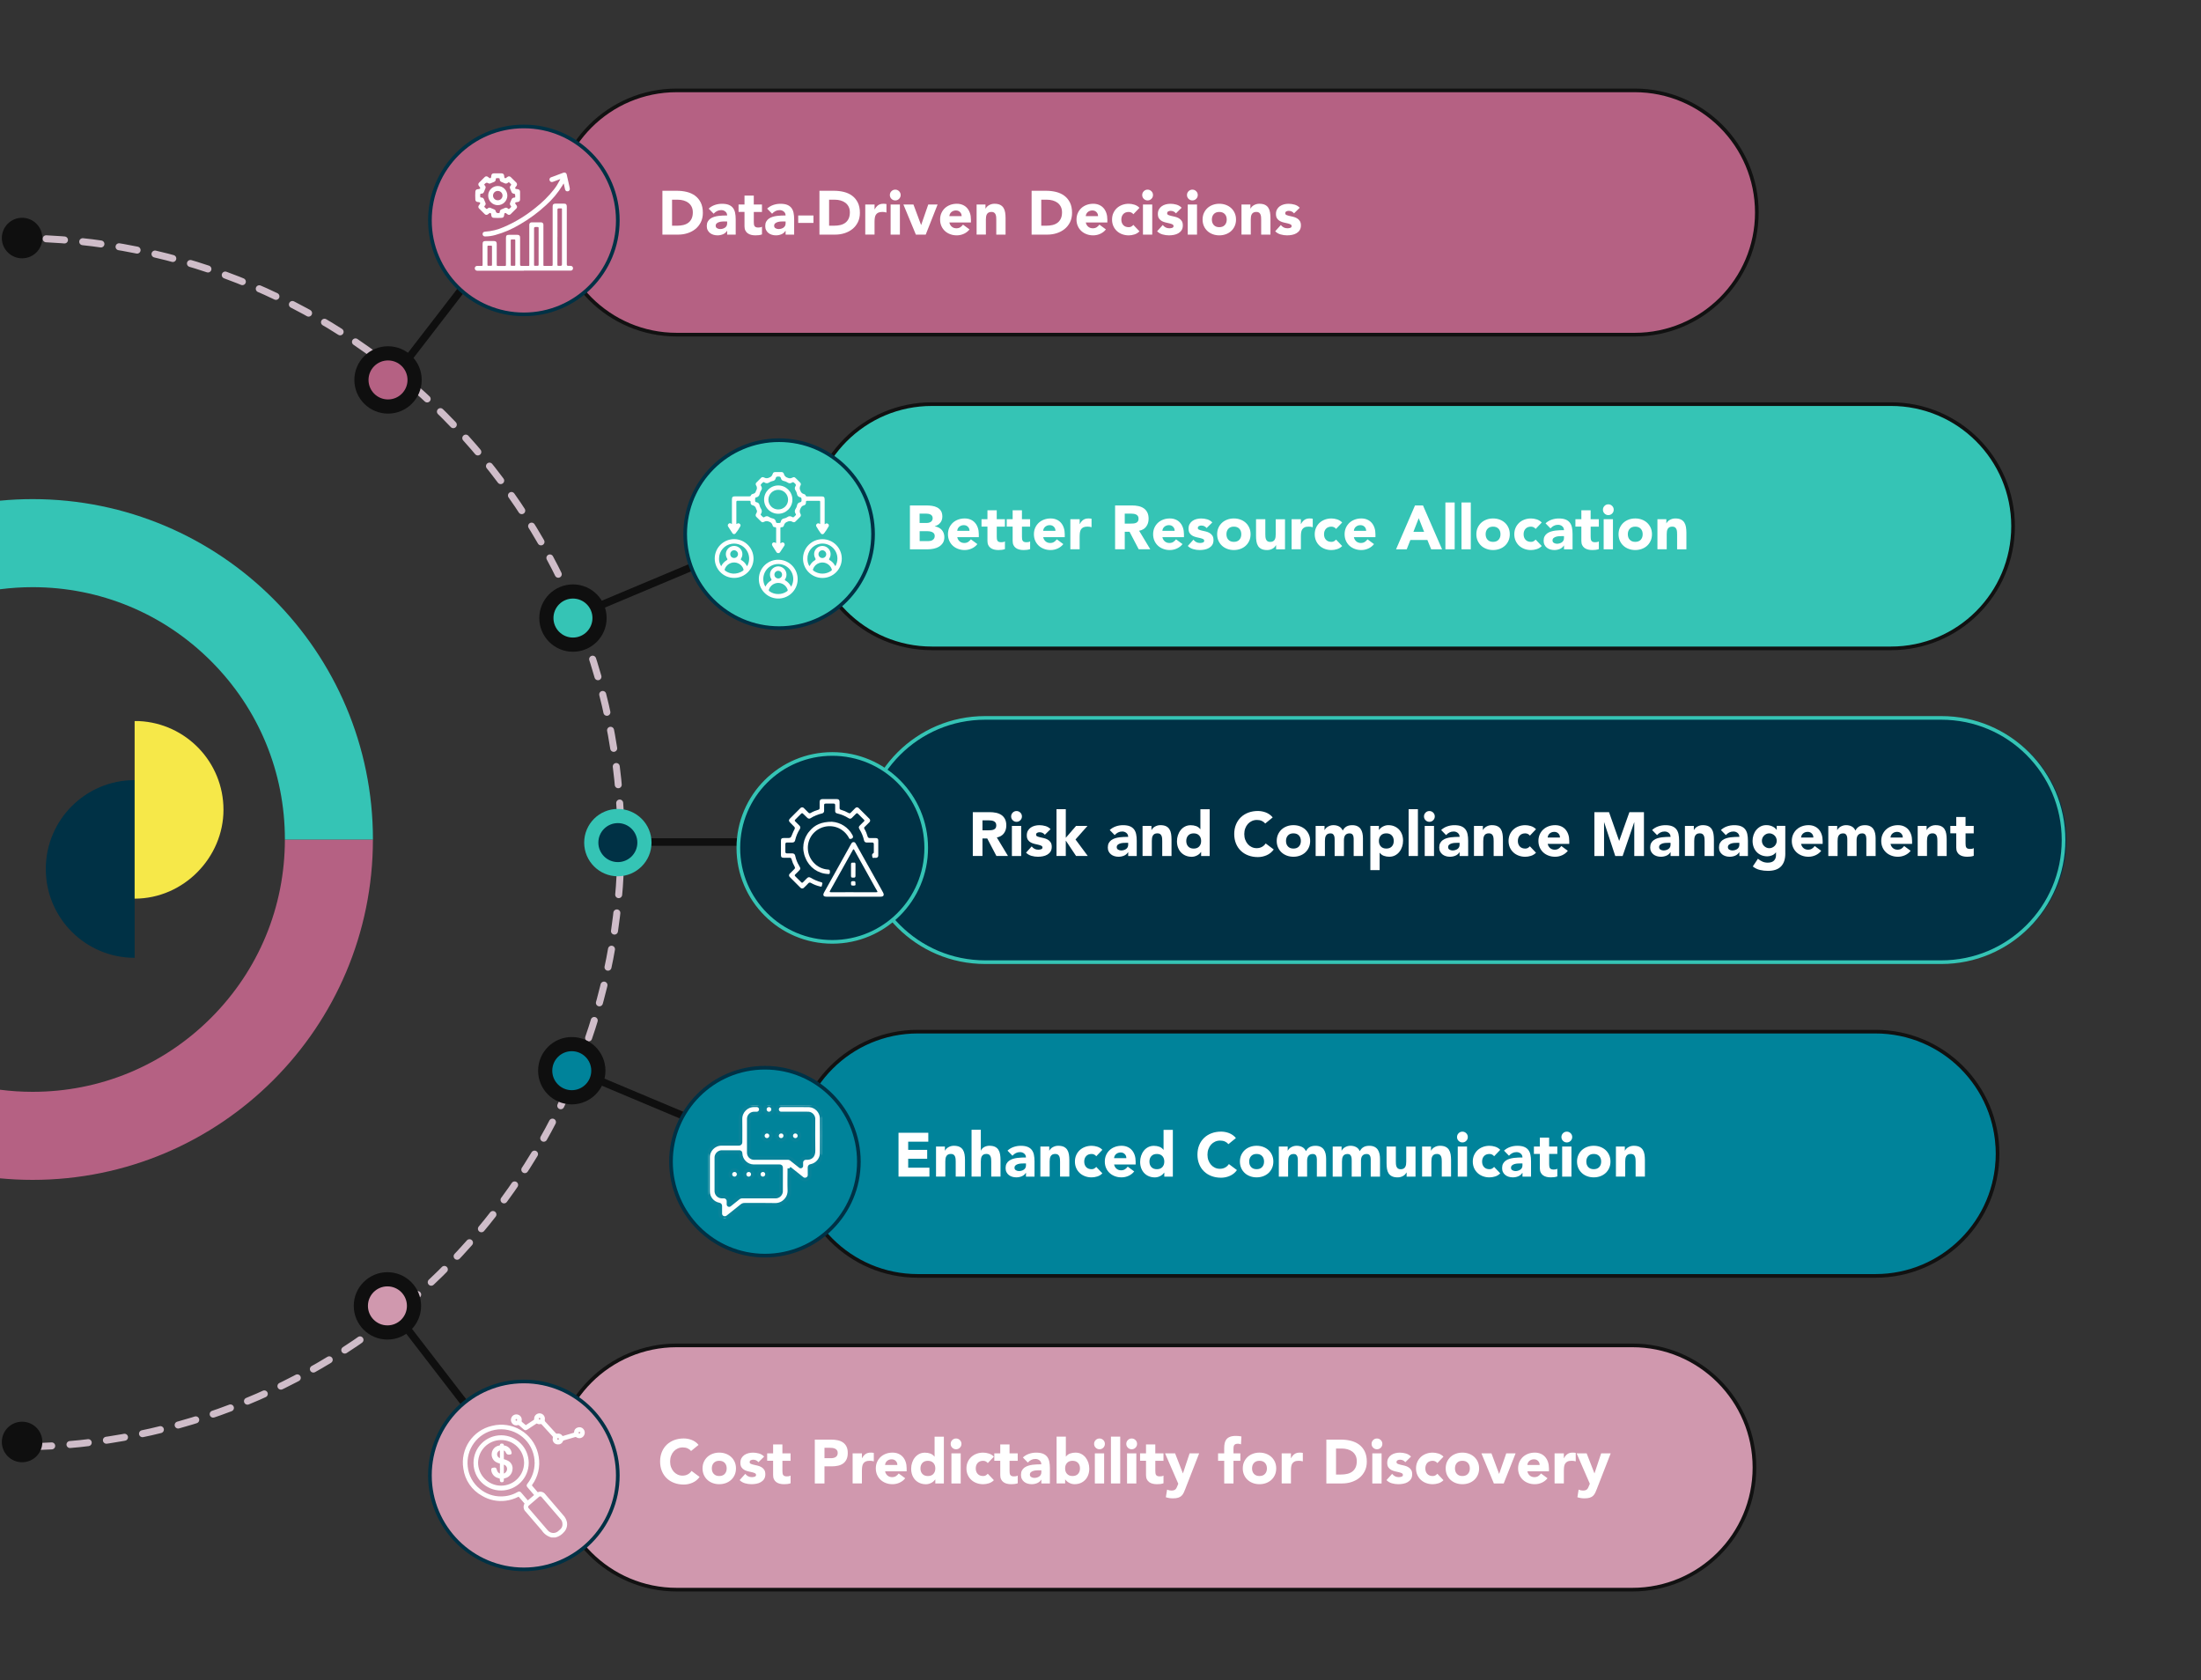 <?xml version="1.0" encoding="UTF-8"?>
<svg id="Layer_2" data-name="Layer 2" xmlns="http://www.w3.org/2000/svg" xmlns:xlink="http://www.w3.org/1999/xlink" viewBox="0 0 1200 915.85">
  <rect x="0" y="0" width="1200" height="915.85" fill="#333333" stroke="none"/>
  <defs>
    <style>
      .cls-1 {
        stroke-dasharray: 0 0 10 10;
      }

      .cls-1, .cls-2, .cls-3, .cls-4, .cls-5 {
        fill: none;
      }

      .cls-1, .cls-5 {
        stroke: #cfbdc9;
        stroke-linecap: round;
        stroke-linejoin: round;
        stroke-width: 3.81px;
      }

      .cls-6 {
        clip-path: url(#clippath);
      }

      .cls-2, .cls-7, .cls-8, .cls-9, .cls-10, .cls-11, .cls-12, .cls-13, .cls-14 {
        stroke-width: 0px;
      }

      .cls-15 {
        clip-path: url(#clippath-1);
      }

      .cls-16 {
        clip-path: url(#clippath-4);
      }

      .cls-17 {
        clip-path: url(#clippath-3);
      }

      .cls-18 {
        clip-path: url(#clippath-2);
      }

      .cls-19 {
        clip-path: url(#clippath-6);
      }

      .cls-20 {
        clip-path: url(#clippath-5);
      }

      .cls-3 {
        stroke: #111;
      }

      .cls-3, .cls-4 {
        stroke-miterlimit: 10;
      }

      .cls-3, .cls-4, .cls-21, .cls-22, .cls-23, .cls-24, .cls-25, .cls-26 {
        stroke-width: 1.99px;
      }

      .cls-4, .cls-25 {
        stroke: #35c4b5;
      }

      .cls-27 {
        isolation: isolate;
      }

      .cls-21, .cls-22, .cls-24, .cls-26 {
        stroke: #003145;
      }

      .cls-21, .cls-10 {
        fill: #d098ae;
      }

      .cls-22, .cls-11 {
        fill: #b56183;
      }

      .cls-23 {
        stroke: #08839a;
      }

      .cls-23, .cls-12, .cls-28 {
        fill: #fff;
      }

      .cls-24, .cls-8 {
        fill: #35c4b5;
      }

      .cls-25, .cls-13 {
        fill: #003145;
      }

      .cls-26, .cls-14 {
        fill: #00839a;
      }

      .cls-7 {
        fill: #f6e849;
      }

      .cls-9 {
        fill: #0f0f0f;
      }

      .cls-28 {
        stroke: #fff;
        stroke-width: .79px;
      }
    </style>
    <clipPath id="clippath">
      <rect class="cls-2" x="258.86" y="94.06" width="53.52" height="53.53"/>
    </clipPath>
    <clipPath id="clippath-1">
      <rect class="cls-2" x="389.69" y="257.35" width="69.26" height="68.96"/>
    </clipPath>
    <clipPath id="clippath-2">
      <rect class="cls-2" x="425.75" y="435.62" width="56.04" height="53.22"/>
    </clipPath>
    <clipPath id="clippath-3">
      <rect class="cls-2" x="386.04" y="602.52" width="62.02" height="61.49"/>
    </clipPath>
    <clipPath id="clippath-4">
      <rect class="cls-2" x="248.88" y="766.95" width="73.49" height="74.73"/>
    </clipPath>
    <clipPath id="clippath-5">
      <rect class="cls-2" x="25.01" y="393.1" width="96.83" height="129.1"/>
    </clipPath>
    <clipPath id="clippath-6">
      <rect class="cls-2" x="25.01" y="393.1" width="96.83" height="129.1"/>
    </clipPath>
  </defs>
  <path id="Path_45816" data-name="Path 45816" class="cls-5" d="m9.04,129.77c1.79,0,3.58.01,5.36.04"/>
  <path id="Path_45817" data-name="Path 45817" class="cls-1" d="m25.17,130.17c181.76,8.89,321.89,163.45,313,345.21-8.39,171.38-146.89,307.64-318.39,313.22"/>
  <path id="Path_45818" data-name="Path 45818" class="cls-5" d="m14.39,788.71c-1.78.03-3.57.04-5.36.04"/>
  <path id="Path_45819" data-name="Path 45819" class="cls-9" d="m1,129.77c0-6.1,4.95-11.05,11.05-11.05,6.1,0,11.05,4.95,11.05,11.05,0,6.1-4.95,11.05-11.05,11.05h0c-6.1,0-11.05-4.95-11.05-11.05"/>
  <path id="Path_45820" data-name="Path 45820" class="cls-9" d="m1,786.08c0-6.1,4.95-11.05,11.05-11.05s11.05,4.95,11.05,11.05c0,6.1-4.95,11.05-11.05,11.05h0c-6.1,0-11.05-4.95-11.05-11.05"/>
  <path id="Path_45822" data-name="Path 45822" class="cls-11" d="m891.26,49.27H368.95c-36.77,0-66.58,29.81-66.58,66.58s29.81,66.58,66.58,66.58h522.31c36.77,0,66.58-29.81,66.58-66.58s-29.81-66.58-66.58-66.58"/>
  <path id="Path_45823" data-name="Path 45823" class="cls-3" d="m891.26,49.27H368.95c-36.77,0-66.58,29.81-66.58,66.58s29.81,66.58,66.58,66.58h522.31c36.77,0,66.58-29.81,66.58-66.58s-29.81-66.58-66.58-66.58Z"/>
  <rect id="Rectangle_5670" data-name="Rectangle 5670" class="cls-9" x="191.83" y="162.98" width="108.49" height="4.11" transform="translate(-34.88 259.14) rotate(-52.37)"/>
  <path id="Path_45824" data-name="Path 45824" class="cls-9" d="m211.56,225.48c-10.14,0-18.36-8.22-18.36-18.36,0-10.14,8.22-18.36,18.36-18.36,10.14,0,18.36,8.22,18.36,18.36-.01,10.14-8.23,18.35-18.36,18.36"/>
  <path id="Path_45825" data-name="Path 45825" class="cls-11" d="m200.92,207.12c0-5.87,4.76-10.63,10.63-10.63,5.87,0,10.63,4.76,10.63,10.63,0,5.87-4.76,10.63-10.63,10.63-5.87,0-10.63-4.76-10.63-10.63h0"/>
  <g id="Group_32425" data-name="Group 32425">
    <path id="Path_45826" data-name="Path 45826" class="cls-22" d="m234.4,120.15c0-28.29,22.93-51.22,51.22-51.21,28.29,0,51.22,22.93,51.21,51.22,0,28.28-22.93,51.21-51.21,51.21-28.29,0-51.22-22.93-51.22-51.22h0"/>
    <g id="Group_32424" data-name="Group 32424">
      <g class="cls-6">
        <g id="Group_32423" data-name="Group 32423">
          <path id="Path_45854" data-name="Path 45854" class="cls-12" d="m285.6,147.58h-25.07c-.37.05-.74-.02-1.07-.2-.49-.32-.71-.92-.55-1.49.15-.53.62-.9,1.17-.92.81-.02,1.63-.03,2.44,0,.47.02.6-.14.6-.6-.02-3.77,0-7.56,0-11.34,0-1.21.42-1.63,1.61-1.63h4.61c1.02,0,1.48.47,1.48,1.5,0,3.8.01,7.6,0,11.4,0,.54.14.7.68.69,1.24-.04,2.47-.04,3.71,0,.53.02.65-.17.64-.67-.02-4.88,0-9.75,0-14.63,0-1.28.4-1.68,1.68-1.68h4.45c1.14,0,1.58.44,1.58,1.56,0,4.9,0,9.79,0,14.68q0,.72.73.72h3.6c.68,0,.68,0,.68-.72v-21.31c0-.21,0-.42.02-.64.07-.61.58-1.07,1.19-1.08,1.77-.02,3.53-.02,5.3,0,.65.01,1.18.54,1.19,1.19.01.21,0,.42,0,.64v21.2c0,.71,0,.71.69.71,1.24,0,2.47-.02,3.71,0,.49.01.63-.14.63-.63-.01-6.91-.01-13.82,0-20.73,0-3.68,0-7.35,0-11.03,0-1.12.44-1.56,1.59-1.56h4.57c1.13,0,1.56.44,1.56,1.58v31.54q0,.81.79.81c.46,0,.92-.01,1.38,0,.69.02,1.23.59,1.22,1.27,0,0,0,0,0,0,.04.69-.49,1.29-1.19,1.32-.01,0-.03,0-.04,0-.21.01-.42,0-.64,0h-24.94m18.3-18.33v15.11c0,.46.12.65.6.61.37-.03.74,0,1.11,0q.77,0,.77-.79v-30.06c.03-.34-.1-.49-.45-.47-.44.02-.88,0-1.32,0q-.69,0-.69.71v14.89m-10.26,5.14v-9.97c0-.46-.12-.65-.6-.61-.39.04-.78,0-1.17,0q-.72,0-.72.73v19.93c-.03.34.1.48.45.47.46-.03.92-.03,1.38,0,.52.05.65-.16.65-.66-.02-3.3,0-6.61,0-9.91m-12.72,3.45v-6.68c0-.41-.11-.58-.54-.55-.44.04-.88.04-1.32,0-.5-.05-.63.15-.62.63.02,2.47,0,4.95,0,7.42v5.78c0,.39.11.55.51.53.46-.03.92-.03,1.38,0,.48.04.6-.15.6-.61-.02-2.17,0-4.35,0-6.52m-15.19,1.64v4.98c0,.36.11.51.48.5.51-.02,1.02-.01,1.54,0,.3,0,.46-.08.46-.42,0-3.37,0-6.75,0-10.13,0-.34-.16-.42-.46-.42-.49.01-.99.03-1.48,0-.43-.03-.54.14-.54.55.02,1.64,0,3.29,0,4.93"/>
          <path id="Path_45855" data-name="Path 45855" class="cls-12" d="m281.88,100.61c-.04.33-.18.64-.4.89-.16.2-.34.41-.49.63-.19.23-.15.58.09.76.06.05.14.09.22.1.34.08.7.09,1.04.16.73.06,1.27.71,1.2,1.43.01,1.36.01,2.72,0,4.08.07.73-.47,1.37-1.19,1.44-.33.07-.67.08-.99.15-.3.03-.51.3-.48.6.01.12.06.22.14.31.2.27.42.53.6.79.41.51.36,1.24-.1,1.7-1.01,1.04-2.03,2.06-3.08,3.07-.46.5-1.22.55-1.74.11-.28-.19-.53-.42-.8-.6-.25-.2-.62-.16-.82.09-.07.09-.11.2-.12.32-.04.24-.07.49-.1.73-.13.93-.49,1.34-1.43,1.39-1.41.08-2.83.08-4.24-.01-.83-.06-1.17-.42-1.32-1.25-.05-.26-.06-.53-.1-.79.02-.33-.24-.61-.57-.62-.18,0-.36.06-.48.2-.24.18-.47.38-.71.55-.51.44-1.28.39-1.74-.11-1.04-1.01-2.07-2.03-3.08-3.07-.48-.44-.53-1.18-.12-1.69.17-.25.36-.48.54-.72.38-.5.23-.91-.37-1.02-.29-.06-.6-.07-.89-.13-.67-.05-1.19-.61-1.19-1.29-.09-1.45-.09-2.9,0-4.34,0-.71.55-1.3,1.26-1.32.24-.04.49-.05.73-.09.69-.12.85-.52.44-1.07-.15-.2-.31-.39-.46-.59-.49-.53-.46-1.35.07-1.83.01-.01.02-.02.03-.03.98-1,1.96-1.98,2.97-2.96.45-.54,1.26-.61,1.8-.16,0,0,.02.02.03.02.25.17.47.37.72.54.24.23.61.22.84-.02.1-.11.16-.25.17-.4.05-.31.07-.63.13-.94.07-.65.63-1.13,1.28-1.11,1.45-.01,2.9-.01,4.35,0,.69-.03,1.28.5,1.32,1.19.05.3.07.6.12.89,0,.32.27.57.59.56.13,0,.25-.05.34-.13.27-.17.5-.4.76-.57.53-.47,1.35-.43,1.83.1,1.01.98,2.01,1.99,3.01,2.99.28.29.42.68.4,1.08m-1.02,6.06c0-.93,0-.93-.89-1.13-.46-.07-.86-.37-1.05-.79-.3-.7-.59-1.4-.87-2.11-.15-.38-.12-.82.09-1.17.17-.32.65-.55.53-.9s-.51-.57-.78-.85c-.03-.02-.05-.05-.07-.08-.26-.37-.53-.4-.86-.07-.52.54-1.35.65-2,.26-.5-.26-1.04-.44-1.56-.66-.44-.16-.78-.52-.91-.97-.1-.35.04-.85-.29-1.02-.37-.1-.76-.12-1.15-.07-.02,0-.04,0-.05,0-.51-.09-.7.17-.71.65.01.64-.4,1.22-1,1.42-.64.25-1.28.52-1.91.78-.42.18-.89.12-1.26-.13q-.86-.54-1.61.2c-.06.07-.13.13-.2.18-.35.25-.36.5-.06.82.46.39.63,1.02.42,1.59-.29.7-.57,1.41-.87,2.11-.18.39-.52.68-.94.78-.33.1-.78-.09-.98.27-.18.32-.04.73-.06,1.1v.16c-.05.41.09.61.55.63.6-.05,1.17.28,1.43.83.31.71.6,1.43.89,2.15.15.39.1.82-.12,1.17-.16.3-.62.52-.5.87s.5.53.73.82c.35.45.67.52,1.11.09.36-.4.92-.53,1.42-.32.72.29,1.44.58,2.16.89.42.18.72.56.79,1q.22.97,1.22.97h.11c.75,0,.78,0,.86-.77.03-.56.39-1.05.92-1.25.65-.27,1.3-.54,1.96-.81.42-.17.89-.13,1.27.11.3.16.52.62.87.5.3-.1.52-.45.78-.7.04-.04.07-.08.11-.11.41-.29.4-.6.06-.95-.49-.49-.58-1.24-.24-1.84.22-.46.42-.93.6-1.42.2-.73.87-1.22,1.62-1.19.37,0,.51-.17.49-.52,0-.16,0-.32,0-.48"/>
          <path id="Path_45856" data-name="Path 45856" class="cls-12" d="m305.46,97.63c-1.44.53-2.72,1.03-4.01,1.49-.66.3-1.44.02-1.74-.64-.11-.23-.14-.49-.11-.75.04-.49.37-.91.84-1.07,2.25-.85,4.49-1.7,6.75-2.52.68-.27,1.45.05,1.72.73.05.12.08.25.09.37.51,2.18.98,4.37,1.47,6.55.09.36.16.72.2,1.09.09.68-.38,1.31-1.05,1.42-.7.15-1.38-.3-1.53-.99-.23-.94-.43-1.89-.64-2.84-.03-.13-.02-.28-.2-.41-.2.35-.4.7-.6,1.05-2.46,4.02-5.49,7.65-9,10.78-4.34,4.01-9.11,7.52-14.22,10.47-4.18,2.52-8.68,4.46-13.39,5.76-1.79.5-3.63.77-5.49.78-.7.09-1.35-.41-1.43-1.12,0-.05,0-.1,0-.15-.02-.82.5-1.31,1.42-1.35,3.48-.22,6.89-1.06,10.07-2.48,6.15-2.63,11.9-6.1,17.09-10.32,3.82-2.96,7.27-6.36,10.27-10.14,1.21-1.53,2.25-3.17,3.13-4.91.11-.22.2-.44.37-.79"/>
          <path id="Path_45857" data-name="Path 45857" class="cls-12" d="m271.34,111.85c-2.89-.03-5.2-2.39-5.18-5.27.03-2.89,2.39-5.2,5.27-5.18,2.88.03,5.19,2.37,5.18,5.25-.03,2.89-2.38,5.22-5.27,5.2m0-7.76c-1.4,0-2.54,1.14-2.54,2.54,0,1.4,1.14,2.54,2.54,2.54h0c1.4.06,2.58-1.04,2.64-2.44.06-1.4-1.04-2.58-2.44-2.64-.07,0-.13,0-.2,0"/>
        </g>
      </g>
    </g>
  </g>
  <path id="Path_45827" data-name="Path 45827" class="cls-8" d="m847.84,220.31h-339.73c-36.77-.02-66.59,29.77-66.61,66.54-.02,36.77,29.77,66.59,66.54,66.61h522.95c36.77,0,66.58-29.79,66.59-66.56,0-36.77-29.79-66.58-66.56-66.59h-.03"/>
  <path id="Path_45828" data-name="Path 45828" class="cls-3" d="m1030.95,220.31H508.11c-36.77-.02-66.59,29.77-66.61,66.54-.02,36.77,29.77,66.59,66.54,66.61h522.91c36.77,0,66.58-29.79,66.59-66.56,0-36.77-29.79-66.58-66.56-66.59,0,0-.02,0-.03,0Z"/>
  <rect id="Rectangle_5671" data-name="Rectangle 5671" class="cls-9" x="304.34" y="311.56" width="124.02" height="4.11" transform="translate(-92.86 166.33) rotate(-22.78)"/>
  <path id="Path_45829" data-name="Path 45829" class="cls-9" d="m312.38,355.3c-10.14,0-18.36-8.22-18.36-18.36,0-10.14,8.22-18.36,18.36-18.36,10.14,0,18.36,8.22,18.36,18.36-.01,10.14-8.23,18.35-18.36,18.36"/>
  <path id="Path_45830" data-name="Path 45830" class="cls-8" d="m301.75,336.93c0-5.87,4.76-10.63,10.63-10.63,5.87,0,10.63,4.76,10.63,10.63,0,5.87-4.76,10.63-10.63,10.63-5.87,0-10.63-4.76-10.63-10.63"/>
  <g id="Group_32422" data-name="Group 32422">
    <path id="Path_45831" data-name="Path 45831" class="cls-24" d="m373.56,291.19c0-28.29,22.93-51.22,51.22-51.22s51.22,22.93,51.22,51.22-22.93,51.22-51.21,51.22c-28.29,0-51.22-22.93-51.22-51.22"/>
    <g id="Group_32421" data-name="Group 32421">
      <g class="cls-15">
        <g id="Group_32420" data-name="Group 32420">
          <path id="Path_45849" data-name="Path 45849" class="cls-12" d="m447.14,285.69c.01-.3.03-.5.03-.71v-11.01c0-.94,0-.95-.91-.95-2.02,0-4.04.02-6.07-.01-.61,0-.85.2-.79.79.16.79-.35,1.56-1.15,1.72,0,0-.01,0-.02,0-1.01.24-1.43.9-1.85,1.82-.5.89-.48,1.98.07,2.85.34.54.22,1.25-.27,1.65-.79.81-1.6,1.62-2.42,2.41-.4.49-1.11.6-1.65.25-.87-.54-1.96-.56-2.86-.06-.91.28-1.61,1.01-1.83,1.94-.1.66-.71,1.11-1.38,1.03-.43-.03-.56.18-.56.59,0,2.72,0,5.43,0,8.19.09-.02.16-.02.2-.06.64-.53,1.25-.6,1.74-.15.49.44.53,1.19.09,1.68,0,0,0,0-.01.01-.68,1.05-1.36,2.11-2.07,3.14-.27.62-1,.9-1.61.62-.28-.13-.51-.35-.63-.64-.65-.97-1.26-1.95-1.88-2.93-.54-.85-.57-1.41-.07-1.89.45-.44,1.03-.41,1.83.09.16-.18.08-.4.08-.6,0-2.42,0-4.83.01-7.25,0-.56-.09-.87-.75-.83-.57.04-1.07-.36-1.16-.92-.23-1.02-1.02-1.83-2.03-2.09-.8-.4-1.75-.38-2.54.05-.91.48-1.25.37-1.99-.34-.7-.68-1.39-1.37-2.07-2.07-.65-.43-.83-1.3-.4-1.95,0-.01.02-.03.03-.04.02-.07.05-.13.09-.2.5-.64.5-1.54,0-2.18-.03-.04-.05-.08-.06-.13-.16-1.08-1.01-1.94-2.09-2.1-.69-.19-1.1-.89-.94-1.59.05-.64-.2-.85-.84-.84-2.07.03-4.13.02-6.2,0-.52,0-.75.15-.75.71.02,3.93,0,7.85.01,11.78,0,.07.02.13.04.2.22.03.32-.17.47-.25.43-.26.99-.2,1.36.15.4.29.53.83.31,1.27-.74,1.42-1.64,2.76-2.66,3.99-.4.43-1.08.45-1.5.04-.08-.07-.14-.15-.19-.24-.79-1.17-1.56-2.37-2.3-3.57-.32-.46-.25-1.09.17-1.47.38-.42,1.01-.48,1.46-.15.1.06.2.12.3.2.22-.23.12-.5.12-.74,0-4.18,0-8.37,0-12.55,0-1.39.38-1.77,1.79-1.77h7.67c.44,0,.73-.08.91-.55.2-.56.77-.73,1.28-.87.73-.13,1.3-.7,1.42-1.42,0-.05.02-.09.05-.13.68-.92.69-2.16.02-3.09-.32-.53-.19-1.21.31-1.57.78-.77,1.56-1.53,2.31-2.32.41-.55,1.17-.7,1.76-.33.88.52,1.96.53,2.85.03.88-.28,1.56-.99,1.81-1.87.28-.92.65-1.12,1.6-1.12,1.02,0,2.05.01,3.07,0,.68-.1,1.32.33,1.48.99.24,1.03,1.04,1.85,2.06,2.12.78.39,1.7.38,2.47-.03.99-.51,1.29-.4,2.09.4.71.71,1.41,1.42,2.12,2.12.53.39.67,1.13.32,1.69-.56.89-.57,2.01-.04,2.91.26.86.95,1.53,1.83,1.76.52.09.95.46,1.11.96.14.42.5.35.81.35h7.75c1.3,0,1.71.4,1.71,1.7v13.43c.26.05.33-.14.46-.22.41-.3.97-.29,1.36.05.46.29.62.89.36,1.37-.76,1.36-1.62,2.66-2.57,3.89-.37.45-1.04.52-1.5.14-.08-.07-.15-.14-.21-.23-.9-1.22-1.71-2.49-2.45-3.81-.25-.42-.15-.96.23-1.28.33-.39.89-.49,1.34-.25.14.07.28.16.52.3m-14.68-3.64c.52-.35.99-.77,1.38-1.26.29-.29.02-.6-.12-.82-.55-.81-.52-1.88.08-2.66.36-.52.6-1.11.72-1.73.09-.91.78-1.64,1.68-1.79.69-.14.84-.6.79-1.23s.15-1.32-.79-1.51c-.9-.15-1.59-.89-1.69-1.8-.13-.69-.4-1.34-.79-1.92-.51-.66-.54-1.58-.06-2.27.34-.4.3-1-.09-1.34-.03-.02-.05-.04-.08-.06-.53-.45-.9-1.18-1.79-.57-.69.48-1.61.46-2.28-.05-.63-.41-1.33-.7-2.06-.85-.81-.1-1.47-.71-1.61-1.52-.16-.79-.68-.9-1.39-.9s-1.28.06-1.45.9c-.15.83-.84,1.46-1.67,1.54-.69.14-1.34.41-1.92.79-.71.53-1.68.55-2.41.06-.23-.14-.53-.36-.77-.22-.51.32-.96.74-1.29,1.25-.27.36.04.72.21,1.03.43.66.4,1.52-.07,2.15-.4.58-.68,1.23-.82,1.91-.12.97-.87,1.76-1.83,1.93-.24.06-.56.11-.6.4-.12.59-.11,1.21.01,1.8.11.41.63.44.99.55.69.17,1.22.74,1.33,1.45.13.69.39,1.35.77,1.93.63.81.66,1.94.08,2.78-.11.2-.32.45-.16.64.38.47.8.9,1.28,1.27.34.25.72-.07,1.02-.25.66-.42,1.52-.39,2.15.08.6.4,1.28.68,1.99.83.9.12,1.63.81,1.8,1.7.07.26.11.62.38.71.59.14,1.19.15,1.79.05.42-.05.44-.51.53-.82.18-.84.86-1.48,1.71-1.61.67-.13,1.3-.38,1.86-.76.73-.58,1.76-.62,2.53-.09.21.11.44.2.67.27"/>
          <path id="Path_45850" data-name="Path 45850" class="cls-12" d="m424.84,305.15c5.84.29,10.33,5.25,10.04,11.09-.29,5.84-5.25,10.33-11.09,10.04-5.81-.29-10.29-5.21-10.05-11.01.21-5.8,5.08-10.34,10.89-10.13.07,0,.14,0,.21,0m6.49,14.7c2.32-3.87,1.06-8.89-2.81-11.21-3.87-2.32-8.89-1.06-11.21,2.81-1.53,2.56-1.55,5.74-.05,8.32.21-.1.24-.33.34-.5.61-1.08,1.48-1.99,2.54-2.63.54-.31.65-.52.29-1.1-.98-1.62-.82-3.69.4-5.14,1.59-1.92,4.43-2.18,6.34-.6,1.73,1.43,2.14,3.91.97,5.82-.15.25-.5.52,0,.79,1.38.79,2.49,1.98,3.18,3.42m-6.98,4.02c1.71.02,3.38-.52,4.76-1.52.34-.18.47-.6.29-.94-.98-2.81-4.05-4.29-6.86-3.31-1.55.54-2.77,1.76-3.31,3.31-.17.37-.02.81.35.98,1.39.99,3.06,1.51,4.77,1.48m2.05-10.58c0-1.15-.93-2.08-2.08-2.09-1.15,0-2.08.93-2.09,2.08,0,1.14.9,2.06,2.04,2.09,1.11.06,2.06-.79,2.12-1.9,0-.06,0-.11,0-.17"/>
          <path id="Path_45851" data-name="Path 45851" class="cls-12" d="m410.83,304.53c-.03,5.84-4.79,10.55-10.63,10.52-5.84-.03-10.55-4.79-10.52-10.63.03-5.81,4.74-10.51,10.56-10.52,5.85.03,10.58,4.78,10.59,10.63m-17.62,4.13c.65-1.35,1.68-2.48,2.97-3.25.5-.29.55-.49.23-.99-.99-1.58-.87-3.61.29-5.07,1.51-1.97,4.34-2.33,6.3-.82,1.84,1.41,2.3,3.99,1.06,5.95-.25.44-.27.63.21.9,1.13.66,2.07,1.61,2.7,2.75.09.15.11.42.34.38.2-.03.24-.27.32-.43,1.96-4.08.24-8.98-3.85-10.94-1.5-.72-3.18-.97-4.83-.71-3.91.59-6.83,3.91-6.92,7.86-.09,1.54.32,3.07,1.16,4.37m6.38,4.05c1.91.09,3.81-.43,5.4-1.51.36-.18.51-.62.34-.98,0,0,0-.01,0-.02-.99-2.8-4.07-4.27-6.87-3.27-1.51.54-2.71,1.72-3.26,3.23-.2.38-.05.86.34,1.05,0,0,0,0,0,0,1.19.86,2.6,1.37,4.07,1.48m.66-8.51c1.14,0,2.07-.91,2.12-2.05,0-1.17-.93-2.13-2.1-2.18-1.17,0-2.12.95-2.14,2.12,0,1.16.92,2.1,2.08,2.11.01,0,.03,0,.04,0"/>
          <path id="Path_45852" data-name="Path 45852" class="cls-12" d="m458.95,304.49c0,5.84-4.72,10.58-10.56,10.58-5.84,0-10.58-4.72-10.58-10.56,0-5.84,4.72-10.58,10.56-10.58.01,0,.03,0,.04,0,5.82.03,10.52,4.75,10.54,10.56m-18.73.2c-.02,1.2.26,2.39.81,3.46.07.14.11.34.29.36s.23-.2.3-.33c.57-1.07,1.42-1.98,2.45-2.62.65-.38.78-.63.37-1.35-1.05-1.86-.61-4.2,1.04-5.54,1.9-1.6,4.73-1.35,6.32.55,1.24,1.47,1.4,3.57.4,5.21-.32.51-.24.7.25.99,1.07.62,1.96,1.51,2.58,2.58.11.19.16.52.42.49.22-.03.27-.35.37-.56.71-1.53.93-3.24.62-4.89-.8-4.45-5.06-7.4-9.51-6.59-3.97.72-6.82,4.22-6.72,8.24m8.13,8.02c1.71.01,3.37-.51,4.77-1.49.36-.18.52-.62.34-.99-.99-2.8-4.06-4.28-6.86-3.29-1.54.54-2.75,1.75-3.29,3.29-.18.36-.02.8.34.98,0,0,0,0,0,0,1.38.97,3.01,1.49,4.69,1.5m2.14-10.57c0-1.17-.92-2.13-2.09-2.17-1.17.02-2.12.96-2.14,2.13.02,1.14.93,2.07,2.07,2.1,1.16.04,2.13-.87,2.16-2.02,0-.01,0-.02,0-.04"/>
          <path id="Path_45853" data-name="Path 45853" class="cls-12" d="m432.03,272.39c-.02,4.26-3.48,7.7-7.75,7.69s-7.7-3.48-7.69-7.75c.02-4.26,3.48-7.7,7.74-7.69,4.26.02,7.7,3.49,7.69,7.75m-7.75,5.33c2.94.04,5.36-2.32,5.39-5.26,0-.02,0-.03,0-.05.01-2.96-2.38-5.38-5.34-5.39s-5.38,2.38-5.39,5.34c-.02,2.94,2.34,5.34,5.27,5.36.02,0,.05,0,.07,0"/>
        </g>
      </g>
    </g>
  </g>
  <path id="Path_45832" data-name="Path 45832" class="cls-13" d="m876.83,391.36h-339.73c-36.77,0-66.58,29.81-66.58,66.58s29.81,66.58,66.58,66.58h522.93c36.77,0,66.58-29.81,66.58-66.58s-29.81-66.58-66.58-66.58"/>
  <path id="Path_45833" data-name="Path 45833" class="cls-4" d="m1058.48,391.36h-521.38c-36.77,0-66.58,29.81-66.58,66.58s29.81,66.58,66.58,66.58h521.38c36.77,0,66.58-29.81,66.58-66.58s-29.81-66.58-66.58-66.58Z"/>
  <rect id="Rectangle_5672" data-name="Rectangle 5672" class="cls-9" x="331.38" y="456.97" width="116.61" height="4.11"/>
  <path id="Path_45834" data-name="Path 45834" class="cls-8" d="m336.86,477.7c-10.14,0-18.36-8.22-18.36-18.36s8.22-18.36,18.36-18.36,18.36,8.22,18.36,18.36c-.01,10.14-8.23,18.35-18.36,18.36"/>
  <path id="Path_45835" data-name="Path 45835" class="cls-13" d="m326.23,459.34c0-5.87,4.76-10.63,10.63-10.63,5.87,0,10.63,4.76,10.63,10.63,0,5.87-4.76,10.63-10.63,10.63-5.87,0-10.63-4.76-10.63-10.63"/>
  <path id="Path_45836" data-name="Path 45836" class="cls-25" d="m402.55,462.23c0-28.29,22.93-51.22,51.22-51.21,28.29,0,51.22,22.93,51.21,51.22,0,28.28-22.93,51.21-51.21,51.21-28.29,0-51.22-22.93-51.22-51.22h0"/>
  <path id="Path_45837" data-name="Path 45837" class="cls-14" d="m840.1,562.39h-339.73c-36.77,0-66.58,29.81-66.58,66.58s29.81,66.58,66.58,66.58h521.34c36.77,0,66.58-29.81,66.58-66.58s-29.81-66.58-66.58-66.58"/>
  <path id="Path_45838" data-name="Path 45838" class="cls-3" d="m1022.5,562.39H500.38c-36.77,0-66.58,29.81-66.58,66.58s29.81,66.58,66.58,66.58h522.13c36.77,0,66.58-29.81,66.58-66.58s-29.81-66.58-66.58-66.58h0Z"/>
  <rect id="Rectangle_5673" data-name="Rectangle 5673" class="cls-9" x="362.66" y="541.25" width="4.11" height="127.57" transform="translate(-334.38 706.76) rotate(-67.2)"/>
  <path id="Path_45839" data-name="Path 45839" class="cls-9" d="m311.74,602.05c-10.14,0-18.36-8.22-18.36-18.36s8.22-18.36,18.36-18.36,18.36,8.22,18.36,18.36c-.01,10.14-8.23,18.35-18.36,18.36"/>
  <path id="Path_45840" data-name="Path 45840" class="cls-14" d="m301.1,583.68c0-5.87,4.76-10.63,10.63-10.63,5.87,0,10.63,4.76,10.63,10.63,0,5.87-4.76,10.63-10.63,10.63-5.87,0-10.63-4.76-10.63-10.63"/>
  <path id="Path_45841" data-name="Path 45841" class="cls-26" d="m365.83,633.27c0-28.29,22.93-51.22,51.22-51.21,28.29,0,51.22,22.93,51.21,51.22,0,28.28-22.93,51.21-51.21,51.21-28.29,0-51.22-22.93-51.22-51.22h0"/>
  <path id="Path_45842" data-name="Path 45842" class="cls-10" d="m708.68,733.43h-339.73c-36.77,0-66.58,29.81-66.58,66.58s29.81,66.58,66.58,66.58h521.34c36.77,0,66.58-29.81,66.58-66.58s-29.81-66.58-66.58-66.58h0"/>
  <path id="Path_45843" data-name="Path 45843" class="cls-3" d="m889.95,733.43H368.95c-36.77,0-66.58,29.81-66.58,66.58s29.81,66.58,66.58,66.58h521.01c36.77,0,66.58-29.81,66.58-66.58s-29.81-66.58-66.58-66.58Z"/>
  <rect id="Rectangle_5674" data-name="Rectangle 5674" class="cls-9" x="241.8" y="694.8" width="4.11" height="115.79" transform="translate(-408.85 305.49) rotate(-37.63)"/>
  <path id="Path_45844" data-name="Path 45844" class="cls-9" d="m211.23,730.25c-10.14,0-18.36-8.22-18.36-18.36,0-10.14,8.22-18.36,18.36-18.36s18.36,8.22,18.36,18.36c-.01,10.14-8.23,18.35-18.36,18.36"/>
  <path id="Path_45845" data-name="Path 45845" class="cls-10" d="m200.6,711.89c0-5.87,4.76-10.63,10.63-10.63,5.87,0,10.63,4.76,10.63,10.63,0,5.87-4.76,10.63-10.63,10.63-5.87,0-10.63-4.76-10.63-10.63"/>
  <path id="Path_45846" data-name="Path 45846" class="cls-21" d="m234.4,804.31c0-28.29,22.93-51.22,51.22-51.21,28.29,0,51.22,22.93,51.21,51.22,0,28.28-22.93,51.21-51.21,51.21-28.29,0-51.22-22.93-51.22-51.22h0"/>
  <g id="Group_32427" data-name="Group 32427">
    <g class="cls-18">
      <g id="Group_32426" data-name="Group 32426">
        <path id="Path_45858" data-name="Path 45858" class="cls-12" d="m428.79,456.85c2.35,0,2.33,0,3.18-2.17.35-.89.74-1.75,1.19-2.6.31-.45.24-1.06-.17-1.42-.76-.77-1.52-1.54-2.28-2.32s-.77-1.34,0-2.12c1.83-1.87,3.69-3.73,5.56-5.57.44-.59,1.27-.71,1.86-.28.11.08.21.18.29.29.78.75,1.55,1.52,2.29,2.3.29.41.87.51,1.28.21,0,0,.01,0,.02-.01,1.28-.74,2.65-1.31,4.08-1.71.5-.07.85-.54.78-1.04,0,0,0,0,0,0-.03-1.08-.03-2.17,0-3.25s.45-1.52,1.51-1.53c2.63-.03,5.25-.03,7.88,0,1.05.01,1.46.46,1.49,1.55.03,1.08.03,2.17,0,3.25-.08.47.24.92.71,1.01,1.46.41,2.86,1,4.17,1.75.42.29.99.18,1.27-.23,0,0,0,0,0-.01.75-.79,1.51-1.55,2.29-2.3.42-.58,1.23-.71,1.81-.29.1.07.19.16.26.25,1.93,1.88,3.83,3.78,5.71,5.7.54.48.59,1.31.11,1.85-.05.06-.12.12-.18.17-.78.79-1.56,1.59-2.38,2.36-.38.22-.5.71-.28,1.09.02.03.04.06.06.09.75,1.28,1.32,2.65,1.71,4.07.1.58.63.98,1.21.92,1.05-.01,2.1-.01,3.15,0,1.07.02,1.46.36,1.47,1.4.02,2.66.01,5.32,0,7.98.09.68-.38,1.3-1.05,1.39-.12.02-.24.02-.36,0-.1,0-.2,0-.29,0-.51-.11-1.38.34-1.47-.26-.11-.71-.61-1.72.49-2.25.27-.13.25-.44.25-.7,0-1.41-.01-2.82,0-4.23,0-.62-.25-.9-.88-.89-.99.02-1.97,0-2.95,0-.76.06-1.43-.49-1.52-1.24-.47-2.09-1.28-4.08-2.4-5.91-.67-1.09-.57-1.5.36-2.38.69-.66,1.33-1.36,2.03-2.01.35-.33.33-.55,0-.88-1.11-1.07-2.2-2.16-3.28-3.27-.44-.45-.75-.35-1.14.05-.7.74-1.44,1.44-2.15,2.16-.43.54-1.22.64-1.78.23-1.94-1.24-4.09-2.12-6.33-2.63-.65-.11-1.1-.7-1.03-1.36,0-1.02-.03-2.04,0-3.05.02-.66-.2-.96-.9-.95-1.41.04-2.82.04-4.23,0-.7-.02-.93.28-.9.94.03.95-.01,1.9,0,2.86.11.78-.44,1.5-1.22,1.61,0,0-.02,0-.02,0-2.15.48-4.2,1.33-6.06,2.51-.57.45-1.39.37-1.87-.17-.76-.73-1.53-1.44-2.26-2.18-.4-.42-.72-.45-1.15,0-1.02,1.06-2.07,2.1-3.13,3.14-.4.38-.41.68,0,1.06.74.7,1.43,1.45,2.16,2.15.63.49.75,1.39.27,2.03-1.18,1.85-2.03,3.9-2.52,6.05-.11.75-.79,1.29-1.55,1.22-.92.02-1.84.03-2.76,0-.69-.02-1.04.21-1.02.96.03,1.34.02,2.69,0,4.04,0,.68.29.95.95.93.92-.02,1.84,0,2.76,0,.85-.08,1.61.54,1.69,1.39,0,0,0,.02,0,.03.39,1.87,1.1,3.65,2.09,5.28.94,1.64.94,1.74-.42,3.11-.53.53-1.05,1.08-1.6,1.59-.41.39-.5.7-.04,1.13,1.09,1.04,2.15,2.12,3.21,3.19.18.27.55.35.83.17.07-.04.12-.1.17-.17.64-.66,1.29-1.31,1.93-1.97.89-.92,1.31-.99,2.41-.38,1.72,1.03,3.57,1.82,5.51,2.33,1.28.31.42,1.23.42,1.86,0,.69-.5.6-.99.48-1.73-.4-3.39-1.04-4.94-1.92-.47-.35-1.14-.26-1.5.22-.01.01-.02.03-.03.04-.7.78-1.46,1.51-2.22,2.23-.43.58-1.25.69-1.83.26-.09-.07-.17-.15-.25-.24-1.92-1.88-3.81-3.8-5.71-5.71-.52-.44-.59-1.21-.15-1.74.05-.07.12-.12.18-.18.77-.81,1.55-1.61,2.36-2.37.44-.32.54-.94.22-1.39,0,0,0,0,0,0-.73-1.28-1.29-2.65-1.68-4.07-.07-.5-.53-.85-1.04-.78,0,0-.01,0-.02,0-1.08.02-2.17.02-3.25,0-1.13-.02-1.45-.34-1.47-1.49,0-2.59,0-5.19.01-7.78,0-1.16.32-1.46,1.46-1.49.52-.01,1.05,0,1.57,0"/>
        <path id="Path_45859" data-name="Path 45859" class="cls-12" d="m465.35,488.83h-14.56c-1.91,0-2.36-.78-1.42-2.46,4.87-8.74,9.73-17.47,14.6-26.2.31-.56.63-1.1,1.37-1.12.77-.03,1.05.55,1.36,1.1,4.47,7.98,8.93,15.96,13.4,23.94.46.83.93,1.66,1.37,2.5.72,1.4.24,2.23-1.35,2.23-4.2.02-8.4,0-12.59,0h-2.16m-.05-2.43h12.2c1.03,0,1.05-.04.55-.97-.23-.43-.51-.84-.75-1.27-3.81-6.85-7.62-13.69-11.43-20.54-.12-.22-.19-.56-.47-.6-.36-.03-.43.35-.57.6-4.08,7.29-8.17,14.59-12.25,21.88-.4.72-.36.91.51.9,4.07-.03,8.13-.02,12.2-.01"/>
        <path id="Path_45860" data-name="Path 45860" class="cls-12" d="m453.62,447.98c4.69.33,8.87,3.04,11.1,7.18.75,1.23.23,2.12-1.22,2.18-.49.02-.56-.4-.72-.69-1.22-2.23-3.11-4.03-5.4-5.14-5.13-2.39-11.23-.87-14.64,3.64-3.36,4.57-3.01,10.87.83,15.05,2.01,2.26,4.83,3.63,7.85,3.82.98.06,1.07.31,1.03,1.67-.03.88-.55.82-1.13.76-5.4-.26-10.15-3.66-12.14-8.69-2.25-4.93-1.37-10.72,2.25-14.75,2.78-3.39,6.53-5.03,12.2-5.04"/>
        <path id="Path_45861" data-name="Path 45861" class="cls-12" d="m466.41,474.35c0,1.08-.01,2.16,0,3.24.01.91-.62.84-1.22.84s-1.22.08-1.21-.84c.02-2.16,0-4.31,0-6.47,0-1.16.88-.77,1.49-.86.66-.1.97.15.95.86-.03,1.08,0,2.16,0,3.24h0Z"/>
        <path id="Path_45862" data-name="Path 45862" class="cls-12" d="m466.41,481.84c.2.99-.52.95-1.26.93-1.13-.04-1.14-.11-1.19-1.36-.04-1.02.54-1.09,1.3-1.07,1.09.03,1.16.11,1.14,1.51"/>
      </g>
    </g>
  </g>
  <g id="Group_32429" data-name="Group 32429">
    <g class="cls-17">
      <g id="Group_32428" data-name="Group 32428">
        <path id="Path_45863" data-name="Path 45863" class="cls-23" d="m430.36,636.93v.89c0,3.71-.11,7.42.03,11.12.13,4.23-3.2,7.77-7.44,7.89-.16,0-.32,0-.48,0-5.5-.14-11.01-.03-16.51-.05-.55-.02-1.08.17-1.5.53-2.51,2.03-5.04,4.02-7.55,6.04-.58.51-1.35.74-2.11.64-1.19-.15-2.09-1.16-2.11-2.36-.02-1.38-.02-2.76,0-4.14,0-.5-.14-.73-.66-.84-3.53-.64-6.07-3.74-6-7.33v-18.31c-.05-4.07,3.21-7.41,7.28-7.47.05,0,.11,0,.16,0,3.11,0,6.22,0,9.33,0q.92,0,.92-.9c0-4.19.06-8.38-.02-12.57-.07-4.09,3.18-7.47,7.28-7.55.1,0,.19,0,.29,0,.44.02.88,0,1.31,0,1.23.01,2.23,1,2.26,2.23,0,1.26-1.01,2.29-2.28,2.3,0,0,0,0,0,0h-1.31c-1.58-.07-2.92,1.15-3,2.73,0,.07,0,.15,0,.22-.03,6.1-.03,12.2,0,18.31-.04,1.6,1.22,2.93,2.82,2.97.13,0,.26,0,.39-.02,4.49,0,8.98,0,13.47,0,1.5,0,2.99.02,4.49,0,.77-.02,1.51.24,2.1.73,1.51,1.21,3.02,2.41,4.54,3.61.19.15.36.43.65.27.24-.13.16-.41.16-.63v-1.39c-.04-1.38,1.05-2.53,2.42-2.57.05,0,.1,0,.16,0,2.62.16,4.13-1.04,4.07-4.14-.11-5.55-.03-11.1-.03-16.65.23-1.68-.95-3.23-2.63-3.46-.27-.04-.54-.04-.81,0h-14.1c-.99.03-1.88-.6-2.19-1.54-.31-.9,0-1.9.75-2.48.37-.31.85-.48,1.33-.48,5.11,0,10.23-.04,15.34.03,3.68.25,6.6,3.18,6.82,6.86.06,6.49.06,12.98,0,19.48-.19,3.32-2.61,6.08-5.87,6.72-.56.11-.77.32-.76.9.04,1.29,0,2.58.02,3.87.08,1-.47,1.94-1.37,2.36-.91.48-2.02.34-2.78-.34l-6.1-4.87c-.21-.17-.44-.33-.79-.61m-16.84,15.35h8.91c1.68.21,3.21-.99,3.41-2.67.03-.25.03-.5,0-.75,0-4.07-.01-8.14.02-12.22,0-.67-.2-.86-.86-.85-4.69.03-9.39.03-14.09,0-3.86-.07-7-3.14-7.16-7-.02-.57-.18-.75-.75-.74-3.04.02-6.08,0-9.11.01-1.67-.16-3.15,1.06-3.31,2.73-.02.19-.02.39,0,.58v17.68c-.12,1.67,1.14,3.11,2.8,3.23.12,0,.25,0,.38,0h.9c1.41,0,2.55,1.16,2.54,2.56.01.48,0,.97,0,1.45,0,.22-.07.5.2.62s.42-.13.6-.26c1.5-1.19,3-2.37,4.48-3.57.64-.53,1.45-.82,2.28-.79,2.92.03,5.85,0,8.77,0"/>
        <path id="Path_45864" data-name="Path 45864" class="cls-23" d="m421.51,604.79c0,1.25-1.02,2.25-2.27,2.25-1.25,0-2.25-1.02-2.25-2.27,0-1.25,1.02-2.25,2.27-2.25s2.25,1.02,2.25,2.27"/>
        <path id="Path_45865" data-name="Path 45865" class="cls-23" d="m420.4,619.19c-.02,1.25-1.04,2.24-2.28,2.23-1.25-.02-2.24-1.04-2.23-2.28.02-1.24,1.03-2.23,2.27-2.23,1.21-.03,2.22.93,2.25,2.15,0,.05,0,.09,0,.14"/>
        <path id="Path_45866" data-name="Path 45866" class="cls-23" d="m428.14,619.14c.01,1.25-.98,2.27-2.23,2.28-1.25.01-2.27-.98-2.28-2.23-.01-1.24.97-2.26,2.21-2.28,1.21-.06,2.24.88,2.3,2.09,0,.05,0,.09,0,.14"/>
        <path id="Path_45867" data-name="Path 45867" class="cls-23" d="m433.65,621.42c-1.25.02-2.27-.98-2.29-2.23-.02-1.25.98-2.27,2.23-2.29,1.24-.02,2.26.97,2.28,2.21.06,1.21-.87,2.24-2.08,2.3-.05,0-.1,0-.14,0"/>
        <path id="Path_45868" data-name="Path 45868" class="cls-23" d="m402.71,640.14c.01,1.25-.99,2.27-2.23,2.28s-2.27-.99-2.28-2.23c-.01-1.24.97-2.26,2.21-2.28,1.21-.06,2.24.88,2.3,2.09,0,.05,0,.09,0,.14"/>
        <path id="Path_45869" data-name="Path 45869" class="cls-23" d="m410.46,640.18c0,1.25-1.02,2.25-2.27,2.25-1.25,0-2.25-1.02-2.25-2.27,0-1.24,1.01-2.24,2.25-2.25,1.21-.04,2.23.91,2.26,2.13,0,.05,0,.09,0,.14"/>
        <path id="Path_45870" data-name="Path 45870" class="cls-23" d="m418.19,640.16c0,1.25-1.01,2.26-2.25,2.26-1.25,0-2.26-1.01-2.26-2.25,0-1.24,1-2.25,2.23-2.26,1.21-.05,2.23.9,2.28,2.11,0,.05,0,.09,0,.14"/>
      </g>
    </g>
  </g>
  <g id="Group_32431" data-name="Group 32431">
    <g class="cls-16">
      <g id="Group_32430" data-name="Group 32430">
        <path id="Path_45871" data-name="Path 45871" class="cls-28" d="m300.78,837.76c-2.08-.55-3.88-1.85-5.05-3.66-2.92-3.45-5.87-6.88-8.85-10.29-1.06-.98-1.32-2.56-.63-3.83.15-.25.11-.57-.11-.77-.99-1.15-2.01-2.29-2.98-3.46-.29-.35-.53-.24-.85-.08-2.06,1.05-4.28,1.74-6.57,2.03-4.42.6-8.91-.32-12.73-2.61-5.48-2.99-9.2-8.42-10.01-14.61-1.71-10.45,5-20.44,15.33-22.8,10.85-2.74,21.86,3.83,24.61,14.67.16.64.29,1.29.39,1.95.87,5.22-.37,10.57-3.46,14.86-.3.43-.35.7.03,1.11.98,1.08,1.91,2.2,2.85,3.32.15.25.46.34.72.21,1.28-.52,2.75-.08,3.55,1.05,3.21,3.75,6.42,7.51,9.63,11.25.99.99,1.69,2.23,2.02,3.59.41,1.87-.13,3.81-1.43,5.21-1.16,1.4-2.73,2.41-4.5,2.86h-1.96Zm-8.91-40.24c.02-1.2-.09-2.4-.33-3.57-1.94-10.14-11.72-16.78-21.86-14.85-9.62,1.84-16.19,10.8-15.05,20.53.5,4.83,2.92,9.26,6.71,12.29,3.35,2.79,7.58,4.29,11.94,4.23,3.11,0,6.16-.79,8.87-2.31,1.01-.56,1.16-.53,1.93.36,1.1,1.27,2.18,2.53,3.26,3.83.29.35.5.38.84.08,1.03-.91,2.07-1.8,3.13-2.68.34-.28.38-.48.06-.83-1.17-1.32-2.3-2.67-3.44-4.02-.56-.67-.54-.89,0-1.59,2.55-3.27,3.94-7.3,3.95-11.45m15.16,33.38c.05-1.12-.35-2.22-1.12-3.04-3.4-3.95-6.8-7.91-10.2-11.87-.39-.66-1.24-.88-1.9-.49-.13.08-.25.17-.35.29-1.75,1.5-3.5,3-5.24,4.51-.65.41-.85,1.26-.45,1.91.07.11.15.21.25.3,3.45,4.03,6.91,8.05,10.38,12.06,1.51,1.71,4.07,1.98,5.91.63.52-.4,1.01-.83,1.48-1.28.85-.77,1.31-1.88,1.25-3.02"/>
        <path id="Path_45872" data-name="Path 45872" class="cls-28" d="m304.25,787.01c-1.35.06-2.5-.98-2.56-2.33-.01-.27.02-.53.09-.79.14-.46,0-.95-.35-1.27-1.93-2.07-3.83-4.16-5.73-6.26-.25-.37-.71-.53-1.14-.41-.52.12-1.06.05-1.52-.21-.31-.17-.69-.13-.95.1-1.5,1-3,2.01-4.52,2.98-1.09.69-1.16.65-2.15-.2-.67-.59-1.36-1.15-2.02-1.76-.31-.34-.78-.47-1.22-.33-.99.32-2.07-.04-2.68-.88-.64-.81-.73-1.93-.24-2.83.59-1.13,1.92-1.65,3.12-1.23,1.16.39,1.87,1.57,1.66,2.78-.13.44.04.92.42,1.18.62.48,1.21.99,1.79,1.53.21.24.57.27.81.07.01-.01.03-.02.04-.04,1.32-.89,2.64-1.77,3.97-2.63.37-.2.58-.59.55-1-.04-1.4,1.06-2.57,2.46-2.61,1.4-.04,2.57,1.06,2.61,2.46,0,.15,0,.3-.03.45-.17.6.02,1.25.49,1.66,1.88,2,3.72,4.03,5.55,6.07.28.36.75.52,1.19.41.93-.18,1.87.21,2.4.99.16.29.52.41.82.26,1.89-.58,3.79-1.16,5.69-1.69.35-.06.6-.37.58-.72,0-1.02.69-1.91,1.67-2.18.95-.36,2.02-.1,2.69.66.74.79.9,1.96.41,2.92-.58,1.26-2.06,1.81-3.32,1.24-.13-.06-.26-.13-.38-.22-.3-.21-.68-.27-1.02-.14-2.04.62-4.08,1.22-6.13,1.8-.34.07-.62.32-.73.65-.34.98-1.3,1.61-2.34,1.53m-21.9-12.84c.02-.61-.28-.97-.74-.99-.45-.04-.84.29-.88.74,0,.03,0,.06,0,.09-.05.44.26.83.69.88.04,0,.09,0,.13,0,.41.04.77-.27.81-.68,0-.01,0-.03,0-.04m11.78.08c.45.03.85-.31.88-.77,0-.04,0-.09,0-.13,0-.45-.38-.8-.83-.8,0,0-.02,0-.02,0-.43-.01-.78.33-.79.75,0,.05,0,.1.01.15-.02.41.29.77.71.79.02,0,.04,0,.05,0m10.19,9.33c-.44-.05-.83.26-.88.7,0,.04,0,.09,0,.14-.03.42.28.79.7.82.06,0,.12,0,.17,0,.4.02.75-.29.77-.7,0-.05,0-.11-.01-.16.04-.39-.24-.75-.63-.79-.04,0-.08,0-.12,0m12.38-2.72c-.02-.39-.29-.67-.81-.67-.42-.03-.79.29-.82.71,0,.05,0,.1,0,.16-.03.42.29.78.7.81.04,0,.08,0,.12,0,.52,0,.83-.33.81-.99"/>
        <path id="Path_45873" data-name="Path 45873" class="cls-28" d="m258.56,797.48c0-8.09,6.56-14.65,14.66-14.65,8.09,0,14.65,6.56,14.65,14.66,0,8.09-6.56,14.65-14.66,14.65,0,0-.01,0-.02,0-8.07.02-14.62-6.51-14.63-14.58,0-.03,0-.05,0-.08m27.58-.06c-.08-7.15-5.94-12.87-13.09-12.79-6.98.08-12.64,5.68-12.79,12.65-.04,7.15,5.72,12.97,12.87,13.01s12.97-5.72,13.01-12.87h0"/>
        <path id="Path_45874" data-name="Path 45874" class="cls-28" d="m272.95,800.64c0-.8-.02-1.61,0-2.41.02-.49-.12-.77-.64-.87-.4-.09-.79-.24-1.16-.42-1.85-.74-2.95-2.66-2.66-4.63.21-1.97,1.71-3.56,3.67-3.89.44-.09.79-.15.81-.72.02-.44.42-.34.71-.35s.6,0,.6.41c0,.46.27.56.66.64,1.8.27,3.24,1.65,3.59,3.44.11.45,0,.67-.47.69-.11,0-.22.03-.32.05q-1.15.2-1.59-.89c-.25-.64-.75-1.15-1.39-1.39-.29-.12-.46-.06-.46.29v4.77c0,.33.18.44.47.53.65.17,1.29.41,1.89.71,1.76.84,2.71,2.77,2.33,4.68-.23,2.01-1.68,3.66-3.64,4.15-1.04.25-1.05.25-1.04,1.33,0,.51-.03.91-.71.88-.46-.02-.65-.2-.66-.67-.03-1.25-.05-1.25-1.23-1.59-1.95-.47-3.37-2.15-3.5-4.15-.03-.44.1-.61.53-.69,1.41-.27,1.4-.29,1.84,1.02.23.92.87,1.69,1.74,2.08.42.18.65.13.63-.41-.03-.85,0-1.7,0-2.54m1.36.11v2.34c0,.66.1.71.72.45,1.19-.53,1.91-1.75,1.82-3.05-.07-1.19-.9-2.2-2.06-2.48-.42-.14-.49.03-.48.4.01.78,0,1.56,0,2.34m-1.36-8h0c0-.67-.02-1.34,0-2.02.02-.53-.15-.66-.65-.44-1.06.43-1.73,1.47-1.68,2.61.1,1.09.84,2.01,1.88,2.35.31.11.45.05.45-.29v-2.21"/>
      </g>
    </g>
  </g>
  <g id="Data-driven_decisions" data-name="Data-driven decisions" class="cls-27">
    <g class="cls-27">
      <path class="cls-12" d="m361.15,104h7.9c1.91,0,3.73.21,5.45.64s3.22,1.12,4.51,2.08c1.28.96,2.3,2.2,3.06,3.73.75,1.53,1.13,3.39,1.13,5.57,0,1.94-.37,3.64-1.1,5.11-.73,1.47-1.72,2.71-2.95,3.71-1.24,1-2.67,1.76-4.29,2.28s-3.32.78-5.1.78h-8.61v-23.9Zm5.27,19.04h2.73c1.22,0,2.35-.12,3.39-.37,1.05-.25,1.95-.66,2.72-1.23.76-.57,1.37-1.33,1.81-2.26.44-.93.66-2.08.66-3.43,0-1.17-.22-2.19-.66-3.06-.44-.87-1.03-1.58-1.77-2.14s-1.62-.98-2.62-1.27c-1-.28-2.05-.42-3.16-.42h-3.11v14.18Z"/>
      <path class="cls-12" d="m396.44,125.84h-.07c-.56.88-1.31,1.51-2.25,1.89s-1.92.57-2.95.57c-.77,0-1.5-.11-2.21-.32-.71-.21-1.33-.53-1.87-.96-.54-.43-.97-.96-1.28-1.59-.32-.63-.47-1.36-.47-2.19,0-.95.17-1.74.52-2.4.35-.65.82-1.19,1.42-1.62.6-.43,1.28-.76,2.04-1s1.56-.41,2.38-.52c.82-.11,1.64-.18,2.46-.2s1.58-.03,2.28-.03c0-.9-.32-1.61-.96-2.14-.64-.53-1.4-.79-2.28-.79s-1.59.17-2.28.52c-.69.35-1.3.83-1.84,1.44l-2.7-2.77c.95-.88,2.05-1.54,3.31-1.98,1.26-.44,2.57-.66,3.92-.66,1.49,0,2.71.19,3.66.56.96.37,1.72.92,2.3,1.64.57.72.97,1.6,1.2,2.65.22,1.05.34,2.26.34,3.63v8.34h-4.66v-2.06Zm-1.25-5.13c-.38,0-.86.02-1.43.05-.57.03-1.13.13-1.65.29-.53.16-.98.39-1.35.71-.37.32-.56.75-.56,1.32,0,.61.26,1.06.78,1.35.52.29,1.06.44,1.62.44.5,0,.97-.07,1.44-.2.46-.13.87-.33,1.23-.57.36-.25.65-.56.86-.95.21-.38.32-.83.32-1.35v-1.08h-1.25Z"/>
      <path class="cls-12" d="m415.44,115.54h-4.46v5.47c0,.45.02.86.07,1.23.04.37.15.69.3.96.16.27.4.48.73.62.33.15.76.22,1.3.22.27,0,.62-.03,1.06-.08.44-.06.77-.19,1-.39v4.22c-.56.2-1.15.34-1.76.41s-1.2.1-1.79.1c-.86,0-1.64-.09-2.36-.27-.72-.18-1.35-.47-1.89-.86s-.96-.91-1.27-1.54-.46-1.4-.46-2.3v-7.8h-3.24v-4.05h3.24v-4.86h5.06v4.86h4.46v4.05Z"/>
      <path class="cls-12" d="m428.31,125.84h-.07c-.56.88-1.31,1.51-2.25,1.89s-1.92.57-2.95.57c-.77,0-1.5-.11-2.21-.32-.71-.21-1.33-.53-1.87-.96-.54-.43-.97-.96-1.28-1.59-.32-.63-.47-1.36-.47-2.19,0-.95.17-1.74.52-2.4.35-.65.82-1.19,1.42-1.62.6-.43,1.28-.76,2.04-1s1.56-.41,2.38-.52c.82-.11,1.64-.18,2.46-.2s1.58-.03,2.28-.03c0-.9-.32-1.61-.96-2.14-.64-.53-1.4-.79-2.28-.79s-1.59.17-2.28.52c-.69.35-1.3.83-1.84,1.44l-2.7-2.77c.95-.88,2.05-1.54,3.31-1.98,1.26-.44,2.57-.66,3.92-.66,1.49,0,2.71.19,3.66.56.96.37,1.72.92,2.3,1.64.57.72.97,1.6,1.2,2.65.22,1.05.34,2.26.34,3.63v8.34h-4.66v-2.06Zm-1.25-5.13c-.38,0-.86.02-1.43.05-.57.03-1.13.13-1.65.29-.53.16-.98.39-1.35.71-.37.32-.56.75-.56,1.32,0,.61.26,1.06.78,1.35.52.29,1.06.44,1.62.44.5,0,.97-.07,1.44-.2.46-.13.87-.33,1.23-.57.36-.25.65-.56.86-.95.21-.38.32-.83.32-1.35v-1.08h-1.25Z"/>
      <path class="cls-12" d="m443.5,121.52h-8.31v-4.05h8.31v4.05Z"/>
      <path class="cls-12" d="m446.77,104h7.9c1.91,0,3.73.21,5.45.64s3.22,1.12,4.51,2.08c1.28.96,2.3,2.2,3.06,3.73.75,1.53,1.13,3.39,1.13,5.57,0,1.94-.37,3.64-1.1,5.11-.73,1.47-1.72,2.71-2.95,3.71-1.24,1-2.67,1.76-4.29,2.28s-3.32.78-5.1.78h-8.61v-23.9Zm5.27,19.04h2.73c1.22,0,2.35-.12,3.39-.37,1.05-.25,1.95-.66,2.72-1.23.76-.57,1.37-1.33,1.81-2.26.44-.93.66-2.08.66-3.43,0-1.17-.22-2.19-.66-3.06-.44-.87-1.03-1.58-1.77-2.14s-1.62-.98-2.62-1.27c-1-.28-2.05-.42-3.16-.42h-3.11v14.18Z"/>
      <path class="cls-12" d="m471.76,111.49h5.06v2.63h.07c.54-1.01,1.18-1.77,1.92-2.28.74-.51,1.68-.76,2.8-.76.29,0,.58.01.88.03.29.02.56.07.81.13v4.62c-.36-.11-.71-.2-1.06-.25-.35-.06-.71-.08-1.1-.08-.97,0-1.73.13-2.3.4-.56.27-1,.65-1.3,1.13-.3.48-.5,1.06-.59,1.74-.09.68-.14,1.42-.14,2.23v6.85h-5.06v-16.41Z"/>
      <path class="cls-12" d="m485.16,106.32c0-.81.29-1.5.86-2.08.57-.57,1.27-.86,2.08-.86s1.5.29,2.08.86c.57.57.86,1.27.86,2.08s-.29,1.5-.86,2.08c-.57.57-1.27.86-2.08.86s-1.5-.29-2.08-.86c-.57-.57-.86-1.27-.86-2.08Zm.41,5.17h5.06v16.41h-5.06v-16.41Z"/>
      <path class="cls-12" d="m492.55,111.49h5.47l4.15,11.14h.07l3.85-11.14h5.1l-6.48,16.41h-5.37l-6.79-16.41Z"/>
      <path class="cls-12" d="m528.58,125.06c-.81,1.04-1.83,1.83-3.07,2.4-1.24.56-2.52.84-3.85.84s-2.45-.2-3.56-.61c-1.11-.41-2.08-.98-2.9-1.74-.82-.75-1.47-1.66-1.94-2.72-.47-1.06-.71-2.24-.71-3.54s.24-2.49.71-3.54,1.12-1.96,1.94-2.72c.82-.75,1.79-1.33,2.9-1.74s2.3-.61,3.56-.61c1.17,0,2.23.2,3.19.61.96.41,1.77.99,2.43,1.74.66.75,1.18,1.66,1.54,2.72.36,1.06.54,2.24.54,3.54v1.59h-11.75c.2.97.64,1.74,1.32,2.31s1.51.86,2.5.86c.83,0,1.54-.19,2.11-.56.57-.37,1.07-.85,1.5-1.43l3.54,2.6Zm-4.29-7.23c.02-.85-.26-1.59-.84-2.19-.59-.61-1.34-.91-2.26-.91-.56,0-1.06.09-1.49.27-.43.18-.79.41-1.1.69-.3.28-.54.61-.71.98-.17.37-.26.76-.29,1.16h6.69Z"/>
      <path class="cls-12" d="m532.43,111.49h4.86v2.23h.07c.16-.32.38-.63.68-.95.29-.32.64-.6,1.05-.84.41-.25.87-.45,1.38-.61.52-.16,1.08-.24,1.69-.24,1.28,0,2.32.2,3.11.59.79.39,1.4.94,1.84,1.64s.74,1.52.89,2.46c.16.95.24,1.97.24,3.07v9.05h-5.06v-8.04c0-.47-.02-.96-.05-1.47-.03-.51-.14-.97-.3-1.4-.17-.43-.43-.78-.78-1.05-.35-.27-.85-.4-1.5-.4s-1.18.12-1.59.35c-.41.24-.71.55-.93.95-.21.39-.35.84-.42,1.33-.07.5-.1,1.01-.1,1.55v8.17h-5.06v-16.41Z"/>
      <path class="cls-12" d="m562.44,104h7.9c1.91,0,3.73.21,5.45.64s3.22,1.12,4.51,2.08c1.28.96,2.3,2.2,3.06,3.73.75,1.53,1.13,3.39,1.13,5.57,0,1.94-.37,3.64-1.1,5.11-.73,1.47-1.72,2.71-2.95,3.71-1.24,1-2.67,1.76-4.29,2.28s-3.32.78-5.1.78h-8.61v-23.9Zm5.27,19.04h2.73c1.22,0,2.35-.12,3.39-.37,1.05-.25,1.95-.66,2.72-1.23.76-.57,1.37-1.33,1.81-2.26.44-.93.66-2.08.66-3.43,0-1.17-.22-2.19-.66-3.06-.44-.87-1.03-1.58-1.77-2.14s-1.62-.98-2.62-1.27c-1-.28-2.05-.42-3.16-.42h-3.11v14.18Z"/>
      <path class="cls-12" d="m602.95,125.06c-.81,1.04-1.83,1.83-3.07,2.4-1.24.56-2.52.84-3.85.84s-2.45-.2-3.56-.61c-1.11-.41-2.08-.98-2.9-1.74-.82-.75-1.47-1.66-1.94-2.72-.47-1.06-.71-2.24-.71-3.54s.24-2.49.71-3.54,1.12-1.96,1.94-2.72c.82-.75,1.79-1.33,2.9-1.74s2.3-.61,3.56-.61c1.17,0,2.23.2,3.19.61.96.41,1.77.99,2.43,1.74.66.75,1.18,1.66,1.54,2.72.36,1.06.54,2.24.54,3.54v1.59h-11.75c.2.97.64,1.74,1.32,2.31s1.51.86,2.5.86c.83,0,1.54-.19,2.11-.56.57-.37,1.07-.85,1.5-1.43l3.54,2.6Zm-4.29-7.23c.02-.85-.26-1.59-.84-2.19-.59-.61-1.34-.91-2.26-.91-.56,0-1.06.09-1.49.27-.43.18-.79.41-1.1.69-.3.28-.54.61-.71.98-.17.37-.26.76-.29,1.16h6.69Z"/>
      <path class="cls-12" d="m617.91,116.79c-.25-.36-.6-.66-1.05-.89s-.93-.35-1.45-.35c-1.28,0-2.28.38-2.99,1.15-.71.77-1.06,1.77-1.06,3s.35,2.24,1.06,3c.71.77,1.71,1.15,2.99,1.15.56,0,1.05-.12,1.45-.37.41-.25.75-.54,1.05-.88l3.34,3.51c-.79.81-1.72,1.38-2.79,1.71-1.07.33-2.09.49-3.05.49-1.26,0-2.45-.2-3.56-.61-1.11-.41-2.08-.98-2.9-1.74-.82-.75-1.47-1.66-1.94-2.72-.47-1.06-.71-2.24-.71-3.54s.24-2.49.71-3.54,1.12-1.96,1.94-2.72c.82-.75,1.79-1.33,2.9-1.74s2.3-.61,3.56-.61c.97,0,1.99.16,3.05.49,1.07.33,2,.89,2.79,1.71l-3.34,3.51Z"/>
      <path class="cls-12" d="m622.74,106.32c0-.81.29-1.5.86-2.08s1.27-.86,2.08-.86,1.5.29,2.08.86c.57.57.86,1.27.86,2.08s-.29,1.5-.86,2.08-1.27.86-2.08.86-1.5-.29-2.08-.86c-.57-.57-.86-1.27-.86-2.08Zm.41,5.17h5.06v16.41h-5.06v-16.41Z"/>
      <path class="cls-12" d="m641.14,116.32c-.74-.92-1.72-1.38-2.94-1.38-.43,0-.84.1-1.25.3-.41.2-.61.55-.61,1.05,0,.41.21.7.62.89.42.19.95.36,1.59.51s1.33.3,2.06.47,1.42.43,2.06.79c.64.36,1.17.85,1.59,1.47.42.62.62,1.45.62,2.48s-.23,1.93-.69,2.62c-.46.69-1.05,1.24-1.77,1.65-.72.42-1.53.71-2.43.88-.9.17-1.79.25-2.67.25-1.15,0-2.31-.16-3.48-.49-1.17-.33-2.16-.91-2.97-1.74l3.07-3.41c.47.59,1,1.03,1.57,1.33.57.3,1.24.46,2.01.46.58,0,1.11-.08,1.59-.25s.71-.48.71-.93-.21-.75-.62-.96c-.42-.21-.95-.39-1.59-.54s-1.33-.3-2.06-.47-1.42-.42-2.06-.76c-.64-.34-1.17-.82-1.59-1.43-.42-.62-.62-1.45-.62-2.48,0-.97.2-1.8.59-2.5.39-.7.91-1.27,1.55-1.72.64-.45,1.38-.78,2.21-1,.83-.21,1.68-.32,2.53-.32,1.08,0,2.17.16,3.27.47,1.1.32,2.04.88,2.8,1.69l-3.11,3.07Z"/>
      <path class="cls-12" d="m647.15,106.32c0-.81.29-1.5.86-2.08.57-.57,1.27-.86,2.08-.86s1.5.29,2.08.86.86,1.27.86,2.08-.29,1.5-.86,2.08c-.57.57-1.27.86-2.08.86s-1.5-.29-2.08-.86c-.57-.57-.86-1.27-.86-2.08Zm.41,5.17h5.06v16.41h-5.06v-16.41Z"/>
      <path class="cls-12" d="m655.66,119.69c0-1.3.24-2.49.71-3.54s1.12-1.96,1.94-2.72c.82-.75,1.79-1.33,2.9-1.74s2.3-.61,3.56-.61,2.45.2,3.56.61,2.08.99,2.9,1.74c.82.75,1.47,1.66,1.94,2.72s.71,2.24.71,3.54-.24,2.49-.71,3.54c-.47,1.06-1.12,1.96-1.94,2.72-.82.75-1.79,1.33-2.9,1.74-1.11.4-2.3.61-3.56.61s-2.45-.2-3.56-.61c-1.11-.41-2.08-.98-2.9-1.74-.82-.75-1.47-1.66-1.94-2.72-.47-1.06-.71-2.24-.71-3.54Zm5.06,0c0,1.24.35,2.24,1.06,3,.71.77,1.71,1.15,2.99,1.15s2.28-.38,2.99-1.15c.71-.76,1.06-1.77,1.06-3s-.35-2.24-1.06-3c-.71-.76-1.71-1.15-2.99-1.15s-2.28.38-2.99,1.15c-.71.77-1.06,1.77-1.06,3Z"/>
      <path class="cls-12" d="m676.86,111.49h4.86v2.23h.07c.16-.32.38-.63.67-.95.29-.32.64-.6,1.05-.84.41-.25.87-.45,1.38-.61.52-.16,1.08-.24,1.69-.24,1.28,0,2.32.2,3.11.59.79.39,1.4.94,1.84,1.64s.74,1.52.89,2.46.24,1.97.24,3.07v9.05h-5.06v-8.04c0-.47-.02-.96-.05-1.47-.03-.51-.13-.97-.3-1.4-.17-.43-.43-.78-.78-1.05-.35-.27-.85-.4-1.5-.4s-1.18.12-1.59.35-.71.55-.93.95-.35.84-.42,1.33-.1,1.01-.1,1.55v8.17h-5.06v-16.41Z"/>
      <path class="cls-12" d="m705.52,116.32c-.74-.92-1.72-1.38-2.94-1.38-.43,0-.84.1-1.25.3-.41.2-.61.55-.61,1.05,0,.41.21.7.62.89.42.19.95.36,1.59.51s1.33.3,2.06.47,1.42.43,2.06.79c.64.36,1.17.85,1.59,1.47.42.62.62,1.45.62,2.48s-.23,1.93-.69,2.62c-.46.69-1.05,1.24-1.77,1.65-.72.42-1.53.71-2.43.88-.9.17-1.79.25-2.67.25-1.15,0-2.31-.16-3.48-.49-1.17-.33-2.16-.91-2.97-1.74l3.07-3.41c.47.59,1,1.03,1.57,1.33.57.3,1.24.46,2.01.46.59,0,1.11-.08,1.59-.25s.71-.48.71-.93-.21-.75-.62-.96c-.42-.21-.95-.39-1.59-.54s-1.33-.3-2.06-.47-1.42-.42-2.06-.76c-.64-.34-1.17-.82-1.59-1.43-.42-.62-.62-1.45-.62-2.48,0-.97.2-1.8.59-2.5.39-.7.91-1.27,1.55-1.72.64-.45,1.38-.78,2.21-1,.83-.21,1.68-.32,2.53-.32,1.08,0,2.17.16,3.28.47,1.1.32,2.04.88,2.8,1.69l-3.11,3.07Z"/>
    </g>
  </g>
  <g id="Better_resource_allocation" data-name="Better resource allocation" class="cls-27">
    <g class="cls-27">
      <path class="cls-12" d="m496.11,275.54h8.91c1.03,0,2.08.07,3.12.22,1.05.15,1.99.44,2.82.88.83.44,1.51,1.05,2.03,1.84.52.79.78,1.83.78,3.14s-.38,2.47-1.13,3.36c-.75.89-1.75,1.52-2.99,1.91v.07c.79.11,1.5.33,2.14.66.64.33,1.19.74,1.65,1.25.46.51.82,1.1,1.06,1.77.25.67.37,1.4.37,2.16,0,1.26-.27,2.31-.81,3.16-.54.84-1.24,1.52-2.09,2.04-.86.52-1.82.89-2.89,1.11-1.07.23-2.13.34-3.19.34h-9.79v-23.9Zm5.27,9.55h3.81c.41,0,.8-.04,1.2-.14.39-.09.75-.24,1.06-.44.31-.2.57-.47.76-.81.19-.34.29-.74.29-1.21s-.11-.91-.32-1.23c-.21-.33-.49-.58-.83-.76-.34-.18-.72-.31-1.15-.39-.43-.08-.84-.12-1.25-.12h-3.58v5.1Zm0,9.89h4.73c.41,0,.82-.04,1.23-.13.42-.09.79-.25,1.13-.47.34-.22.61-.52.83-.88.21-.36.32-.8.32-1.32,0-.56-.14-1.02-.42-1.37-.28-.35-.64-.61-1.06-.79-.43-.18-.89-.3-1.38-.37-.5-.07-.96-.1-1.38-.1h-3.98v5.44Z"/>
      <path class="cls-12" d="m532.87,296.61c-.81,1.04-1.83,1.83-3.07,2.4-1.24.56-2.52.84-3.85.84s-2.45-.2-3.56-.61c-1.11-.41-2.08-.98-2.9-1.74-.82-.75-1.47-1.66-1.94-2.72-.47-1.06-.71-2.24-.71-3.54s.24-2.49.71-3.54,1.12-1.96,1.94-2.72c.82-.75,1.79-1.33,2.9-1.74s2.3-.61,3.56-.61c1.17,0,2.23.2,3.19.61.96.41,1.77.99,2.43,1.74.66.75,1.18,1.66,1.54,2.72.36,1.06.54,2.24.54,3.54v1.59h-11.75c.2.97.64,1.74,1.32,2.31s1.51.86,2.5.86c.83,0,1.54-.19,2.11-.56.57-.37,1.07-.85,1.5-1.43l3.54,2.6Zm-4.29-7.23c.02-.85-.26-1.59-.84-2.19-.59-.61-1.34-.91-2.26-.91-.56,0-1.06.09-1.49.27-.43.18-.79.41-1.1.69-.3.28-.54.61-.71.98-.17.37-.26.76-.29,1.16h6.69Z"/>
      <path class="cls-12" d="m547.9,287.09h-4.46v5.47c0,.45.02.86.07,1.23.04.37.15.69.3.96.16.27.4.48.73.62.33.15.76.22,1.3.22.27,0,.62-.03,1.06-.08.44-.06.77-.19,1-.39v4.22c-.56.2-1.15.34-1.76.41s-1.2.1-1.79.1c-.86,0-1.64-.09-2.36-.27-.72-.18-1.35-.47-1.89-.86s-.96-.91-1.27-1.54-.46-1.4-.46-2.3v-7.8h-3.24v-4.05h3.24v-4.86h5.06v4.86h4.46v4.05Z"/>
      <path class="cls-12" d="m561.64,287.09h-4.46v5.47c0,.45.02.86.07,1.23.04.37.15.69.3.96.16.27.4.48.73.62.33.15.76.22,1.3.22.27,0,.62-.03,1.06-.08.44-.06.77-.19,1-.39v4.22c-.56.2-1.15.34-1.76.41s-1.2.1-1.79.1c-.86,0-1.64-.09-2.36-.27-.72-.18-1.35-.47-1.89-.86s-.96-.91-1.27-1.54-.46-1.4-.46-2.3v-7.8h-3.24v-4.05h3.24v-4.86h5.06v4.86h4.46v4.05Z"/>
      <path class="cls-12" d="m579.73,296.61c-.81,1.04-1.83,1.83-3.07,2.4-1.24.56-2.52.84-3.85.84s-2.45-.2-3.56-.61c-1.11-.41-2.08-.98-2.9-1.74-.82-.75-1.47-1.66-1.94-2.72-.47-1.06-.71-2.24-.71-3.54s.24-2.49.71-3.54,1.12-1.96,1.94-2.72c.82-.75,1.79-1.33,2.9-1.74s2.3-.61,3.56-.61c1.17,0,2.23.2,3.19.61.96.41,1.77.99,2.43,1.74.66.75,1.18,1.66,1.54,2.72.36,1.06.54,2.24.54,3.54v1.59h-11.75c.2.97.64,1.74,1.32,2.31s1.51.86,2.5.86c.83,0,1.54-.19,2.11-.56.57-.37,1.07-.85,1.5-1.43l3.54,2.6Zm-4.29-7.23c.02-.85-.26-1.59-.84-2.19-.59-.61-1.34-.91-2.26-.91-.56,0-1.06.09-1.49.27-.43.18-.79.41-1.1.69-.3.28-.54.61-.71.98-.17.37-.26.76-.29,1.16h6.69Z"/>
      <path class="cls-12" d="m583.58,283.04h5.06v2.63h.07c.54-1.01,1.18-1.77,1.92-2.28.74-.51,1.68-.76,2.8-.76.29,0,.58.01.88.03.29.02.56.07.81.13v4.62c-.36-.11-.71-.2-1.06-.25-.35-.06-.71-.08-1.1-.08-.97,0-1.73.13-2.3.4-.56.27-1,.65-1.3,1.13-.3.48-.5,1.06-.59,1.74-.09.68-.14,1.42-.14,2.23v6.85h-5.06v-16.41Z"/>
      <path class="cls-12" d="m607.96,275.54h9.25c1.22,0,2.37.12,3.46.35s2.05.63,2.87,1.18c.82.55,1.47,1.29,1.96,2.23.48.93.73,2.1.73,3.49,0,1.69-.44,3.12-1.32,4.3s-2.16,1.93-3.85,2.25l6.08,10.09h-6.31l-5-9.55h-2.6v9.55h-5.27v-23.9Zm5.27,9.89h3.11c.47,0,.97-.02,1.5-.05.53-.03,1.01-.14,1.43-.3.43-.17.78-.43,1.06-.79.28-.36.42-.87.42-1.52,0-.61-.12-1.09-.37-1.45-.25-.36-.56-.64-.95-.83s-.82-.32-1.32-.39c-.5-.07-.98-.1-1.45-.1h-3.44v5.44Z"/>
      <path class="cls-12" d="m644.72,296.61c-.81,1.04-1.83,1.83-3.07,2.4-1.24.56-2.52.84-3.85.84s-2.45-.2-3.56-.61c-1.11-.41-2.08-.98-2.9-1.74-.82-.75-1.47-1.66-1.94-2.72-.47-1.06-.71-2.24-.71-3.54s.24-2.49.71-3.54,1.12-1.96,1.94-2.72,1.79-1.33,2.9-1.74,2.3-.61,3.56-.61c1.17,0,2.23.2,3.19.61.96.41,1.77.99,2.43,1.74s1.18,1.66,1.54,2.72.54,2.24.54,3.54v1.59h-11.75c.2.97.64,1.74,1.32,2.31.67.57,1.51.86,2.5.86.83,0,1.54-.19,2.11-.56s1.07-.85,1.5-1.43l3.54,2.6Zm-4.29-7.23c.02-.85-.26-1.59-.84-2.19-.58-.61-1.34-.91-2.26-.91-.56,0-1.06.09-1.49.27-.43.18-.79.41-1.1.69-.3.28-.54.61-.71.98-.17.37-.26.76-.29,1.16h6.69Z"/>
      <path class="cls-12" d="m657.86,287.87c-.74-.92-1.72-1.38-2.94-1.38-.43,0-.84.1-1.25.3-.4.2-.61.55-.61,1.05,0,.41.21.7.62.89.42.19.95.36,1.59.51s1.33.3,2.06.47c.73.17,1.42.43,2.06.79.64.36,1.17.85,1.59,1.47.42.62.62,1.45.62,2.48s-.23,1.93-.69,2.62-1.05,1.24-1.77,1.65c-.72.42-1.53.71-2.43.88-.9.17-1.79.25-2.67.25-1.15,0-2.31-.16-3.48-.49-1.17-.33-2.16-.91-2.97-1.74l3.07-3.41c.47.59,1,1.03,1.57,1.33s1.24.46,2.01.46c.58,0,1.11-.08,1.59-.25s.71-.48.71-.93-.21-.75-.62-.96c-.42-.21-.95-.39-1.59-.54s-1.33-.3-2.06-.47c-.73-.17-1.42-.42-2.06-.76-.64-.34-1.17-.82-1.59-1.43-.42-.62-.62-1.45-.62-2.48,0-.97.2-1.8.59-2.5.39-.7.91-1.27,1.55-1.72.64-.45,1.38-.78,2.21-1,.83-.21,1.68-.32,2.53-.32,1.08,0,2.17.16,3.28.47,1.1.32,2.04.88,2.8,1.69l-3.11,3.07Z"/>
      <path class="cls-12" d="m663.6,291.24c0-1.3.24-2.49.71-3.54s1.12-1.96,1.94-2.72c.82-.75,1.79-1.33,2.9-1.74s2.3-.61,3.56-.61,2.45.2,3.56.61c1.11.41,2.08.99,2.9,1.74.82.75,1.47,1.66,1.94,2.72s.71,2.24.71,3.54-.24,2.49-.71,3.54c-.47,1.06-1.12,1.96-1.94,2.72-.82.75-1.79,1.33-2.9,1.74-1.11.4-2.3.61-3.56.61s-2.45-.2-3.56-.61c-1.11-.41-2.08-.98-2.9-1.74-.82-.75-1.47-1.66-1.94-2.72-.47-1.06-.71-2.24-.71-3.54Zm5.06,0c0,1.24.35,2.24,1.06,3,.71.77,1.71,1.15,2.99,1.15s2.28-.38,2.99-1.15c.71-.76,1.06-1.77,1.06-3s-.35-2.24-1.06-3c-.71-.76-1.71-1.15-2.99-1.15s-2.28.38-2.99,1.15c-.71.77-1.06,1.77-1.06,3Z"/>
      <path class="cls-12" d="m700.6,299.45h-4.86v-2.23h-.07c-.18.32-.41.63-.69.95-.28.32-.62.6-1.03.84-.4.25-.87.45-1.38.61-.52.16-1.08.24-1.69.24-1.28,0-2.32-.2-3.12-.59s-1.42-.94-1.86-1.64c-.44-.7-.73-1.52-.88-2.46s-.22-1.97-.22-3.07v-9.05h5.06v8.04c0,.47.02.96.05,1.47s.13.97.3,1.4.43.78.78,1.05c.35.27.85.41,1.5.41s1.18-.12,1.59-.35.71-.55.93-.95c.21-.39.35-.84.42-1.33.07-.5.1-1.01.1-1.55v-8.17h5.06v16.41Z"/>
      <path class="cls-12" d="m704.18,283.04h5.06v2.63h.07c.54-1.01,1.18-1.77,1.92-2.28.74-.51,1.68-.76,2.8-.76.29,0,.59.01.88.03.29.02.56.07.81.13v4.62c-.36-.11-.71-.2-1.06-.25-.35-.06-.71-.08-1.1-.08-.97,0-1.73.13-2.29.4-.56.27-1,.65-1.3,1.13-.3.48-.5,1.06-.59,1.74-.09.68-.13,1.42-.13,2.23v6.85h-5.06v-16.41Z"/>
      <path class="cls-12" d="m728.42,288.34c-.25-.36-.6-.66-1.05-.89s-.93-.35-1.45-.35c-1.28,0-2.28.38-2.99,1.15-.71.77-1.06,1.77-1.06,3s.35,2.24,1.06,3c.71.77,1.71,1.15,2.99,1.15.56,0,1.05-.12,1.45-.37.41-.25.75-.54,1.05-.88l3.34,3.51c-.79.81-1.72,1.38-2.79,1.71-1.07.33-2.09.49-3.06.49-1.26,0-2.45-.2-3.56-.61-1.11-.41-2.08-.98-2.9-1.74-.82-.75-1.47-1.66-1.94-2.72-.47-1.06-.71-2.24-.71-3.54s.24-2.49.71-3.54,1.12-1.96,1.94-2.72c.82-.75,1.79-1.33,2.9-1.74s2.3-.61,3.56-.61c.97,0,1.99.16,3.06.49,1.07.33,2,.89,2.79,1.71l-3.34,3.51Z"/>
      <path class="cls-12" d="m749.12,296.61c-.81,1.04-1.83,1.83-3.07,2.4-1.24.56-2.52.84-3.85.84s-2.45-.2-3.56-.61c-1.11-.41-2.08-.98-2.9-1.74-.82-.75-1.47-1.66-1.94-2.72-.47-1.06-.71-2.24-.71-3.54s.24-2.49.71-3.54,1.12-1.96,1.94-2.72c.82-.75,1.79-1.33,2.9-1.74s2.3-.61,3.56-.61c1.17,0,2.23.2,3.19.61s1.77.99,2.43,1.74c.66.75,1.18,1.66,1.54,2.72.36,1.06.54,2.24.54,3.54v1.59h-11.75c.2.97.64,1.74,1.32,2.31.67.57,1.51.86,2.5.86.83,0,1.54-.19,2.11-.56s1.07-.85,1.5-1.43l3.55,2.6Zm-4.29-7.23c.02-.85-.26-1.59-.84-2.19-.59-.61-1.34-.91-2.26-.91-.56,0-1.06.09-1.49.27-.43.18-.79.41-1.1.69-.3.28-.54.61-.71.98-.17.37-.26.76-.29,1.16h6.68Z"/>
      <path class="cls-12" d="m771.47,275.54h4.35l10.4,23.9h-5.94l-2.06-5.06h-9.28l-1.99,5.06h-5.81l10.33-23.9Zm2.03,6.96l-2.9,7.43h5.84l-2.94-7.43Z"/>
      <path class="cls-12" d="m788.04,273.92h5.06v25.52h-5.06v-25.52Z"/>
      <path class="cls-12" d="m796.82,273.92h5.06v25.52h-5.06v-25.52Z"/>
      <path class="cls-12" d="m804.92,291.24c0-1.3.24-2.49.71-3.54s1.12-1.96,1.94-2.72c.82-.75,1.79-1.33,2.9-1.74s2.3-.61,3.56-.61,2.45.2,3.56.61,2.08.99,2.9,1.74,1.47,1.66,1.94,2.72.71,2.24.71,3.54-.24,2.49-.71,3.54c-.47,1.06-1.12,1.96-1.94,2.72-.82.75-1.79,1.33-2.9,1.74-1.11.4-2.3.61-3.56.61s-2.45-.2-3.56-.61c-1.11-.41-2.08-.98-2.9-1.74-.82-.75-1.47-1.66-1.94-2.72-.47-1.06-.71-2.24-.71-3.54Zm5.06,0c0,1.24.35,2.24,1.06,3,.71.77,1.71,1.15,2.99,1.15s2.28-.38,2.99-1.15c.71-.76,1.06-1.77,1.06-3s-.35-2.24-1.06-3c-.71-.76-1.71-1.15-2.99-1.15s-2.28.38-2.99,1.15c-.71.77-1.06,1.77-1.06,3Z"/>
      <path class="cls-12" d="m837.23,288.34c-.25-.36-.6-.66-1.05-.89s-.93-.35-1.45-.35c-1.28,0-2.28.38-2.99,1.15-.71.77-1.06,1.77-1.06,3s.35,2.24,1.06,3c.71.77,1.71,1.15,2.99,1.15.56,0,1.05-.12,1.45-.37.41-.25.75-.54,1.05-.88l3.34,3.51c-.79.81-1.72,1.38-2.79,1.71-1.07.33-2.09.49-3.06.49-1.26,0-2.45-.2-3.56-.61-1.11-.41-2.08-.98-2.9-1.74-.82-.75-1.47-1.66-1.94-2.72-.47-1.06-.71-2.24-.71-3.54s.24-2.49.71-3.54,1.12-1.96,1.94-2.72c.82-.75,1.79-1.33,2.9-1.74s2.3-.61,3.56-.61c.97,0,1.99.16,3.06.49,1.07.33,2,.89,2.79,1.71l-3.34,3.51Z"/>
      <path class="cls-12" d="m852.7,297.39h-.07c-.56.88-1.31,1.51-2.25,1.89-.93.38-1.92.57-2.95.57-.77,0-1.5-.11-2.21-.32-.71-.21-1.33-.53-1.87-.96-.54-.43-.97-.96-1.28-1.59-.32-.63-.47-1.36-.47-2.19,0-.95.17-1.74.52-2.4.35-.65.82-1.19,1.42-1.62.6-.43,1.28-.76,2.04-1,.76-.24,1.56-.41,2.38-.52.82-.11,1.64-.18,2.46-.2s1.58-.03,2.28-.03c0-.9-.32-1.61-.96-2.14-.64-.53-1.4-.79-2.28-.79s-1.59.17-2.28.52c-.69.35-1.3.83-1.84,1.44l-2.7-2.77c.95-.88,2.05-1.54,3.31-1.98,1.26-.44,2.57-.66,3.92-.66,1.49,0,2.71.19,3.66.56.96.37,1.72.92,2.3,1.64.57.72.97,1.6,1.2,2.65.22,1.05.34,2.26.34,3.63v8.34h-4.66v-2.06Zm-1.25-5.13c-.38,0-.86.02-1.44.05-.57.03-1.12.13-1.65.29-.53.16-.98.39-1.35.71-.37.32-.56.75-.56,1.32,0,.61.26,1.06.78,1.35.52.29,1.06.44,1.62.44.49,0,.97-.07,1.43-.2.46-.13.87-.33,1.23-.57.36-.25.65-.56.86-.95.21-.38.32-.83.32-1.35v-1.08h-1.25Z"/>
      <path class="cls-12" d="m871.7,287.09h-4.46v5.47c0,.45.02.86.07,1.23s.15.69.3.96c.16.27.4.48.73.62.33.15.76.22,1.3.22.27,0,.62-.03,1.06-.08.44-.06.77-.19,1-.39v4.22c-.56.2-1.15.34-1.76.41s-1.2.1-1.79.1c-.86,0-1.64-.09-2.36-.27-.72-.18-1.35-.47-1.89-.86-.54-.39-.96-.91-1.27-1.54s-.46-1.4-.46-2.3v-7.8h-3.24v-4.05h3.24v-4.86h5.06v4.86h4.46v4.05Z"/>
      <path class="cls-12" d="m873.93,277.87c0-.81.29-1.5.86-2.08s1.27-.86,2.08-.86,1.5.29,2.08.86c.57.57.86,1.27.86,2.08s-.29,1.5-.86,2.08c-.57.57-1.27.86-2.08.86s-1.5-.29-2.08-.86c-.57-.57-.86-1.27-.86-2.08Zm.4,5.17h5.06v16.41h-5.06v-16.41Z"/>
      <path class="cls-12" d="m882.44,291.24c0-1.3.24-2.49.71-3.54s1.12-1.96,1.94-2.72c.82-.75,1.79-1.33,2.9-1.74s2.3-.61,3.56-.61,2.45.2,3.56.61,2.08.99,2.9,1.74,1.47,1.66,1.94,2.72.71,2.24.71,3.54-.24,2.49-.71,3.54c-.47,1.06-1.12,1.96-1.94,2.72-.82.75-1.79,1.33-2.9,1.74-1.11.4-2.3.61-3.56.61s-2.45-.2-3.56-.61c-1.11-.41-2.08-.98-2.9-1.74-.82-.75-1.47-1.66-1.94-2.72-.47-1.06-.71-2.24-.71-3.54Zm5.06,0c0,1.24.35,2.24,1.06,3,.71.77,1.71,1.15,2.99,1.15s2.28-.38,2.99-1.15c.71-.76,1.06-1.77,1.06-3s-.35-2.24-1.06-3c-.71-.76-1.71-1.15-2.99-1.15s-2.28.38-2.99,1.15c-.71.77-1.06,1.77-1.06,3Z"/>
      <path class="cls-12" d="m903.64,283.04h4.86v2.23h.07c.16-.32.38-.63.67-.95.29-.32.64-.6,1.05-.84.41-.25.87-.45,1.38-.61.52-.16,1.08-.24,1.69-.24,1.28,0,2.32.2,3.11.59.79.39,1.4.94,1.84,1.64s.74,1.52.89,2.46.24,1.97.24,3.07v9.05h-5.06v-8.04c0-.47-.02-.96-.05-1.47-.03-.51-.13-.97-.3-1.4-.17-.43-.43-.78-.78-1.05-.35-.27-.85-.4-1.5-.4s-1.18.12-1.59.35-.71.55-.93.95-.35.84-.42,1.33-.1,1.01-.1,1.55v8.17h-5.06v-16.41Z"/>
    </g>
  </g>
  <g id="Risk_and_compliance_management" data-name="Risk and compliance management" class="cls-27">
    <g class="cls-27">
      <path class="cls-12" d="m530.38,442.74h9.25c1.22,0,2.37.12,3.46.35s2.05.63,2.87,1.18c.82.55,1.47,1.29,1.96,2.23.48.93.73,2.1.73,3.49,0,1.69-.44,3.12-1.32,4.3s-2.16,1.93-3.85,2.25l6.08,10.09h-6.31l-5-9.55h-2.6v9.55h-5.27v-23.9Zm5.27,9.89h3.11c.47,0,.97-.02,1.5-.05.53-.03,1.01-.14,1.44-.3.43-.17.78-.43,1.06-.79.28-.36.42-.87.42-1.52,0-.61-.12-1.09-.37-1.45-.25-.36-.56-.64-.95-.83-.38-.19-.82-.32-1.32-.39-.5-.07-.98-.1-1.45-.1h-3.44v5.44Z"/>
      <path class="cls-12" d="m551.28,445.07c0-.81.29-1.5.86-2.08.57-.57,1.27-.86,2.08-.86s1.5.29,2.08.86c.57.57.86,1.27.86,2.08s-.29,1.5-.86,2.08c-.57.57-1.27.86-2.08.86s-1.5-.29-2.08-.86c-.57-.57-.86-1.27-.86-2.08Zm.41,5.17h5.06v16.41h-5.06v-16.41Z"/>
      <path class="cls-12" d="m569.68,455.07c-.74-.92-1.72-1.38-2.94-1.38-.43,0-.84.1-1.25.3-.4.2-.61.55-.61,1.05,0,.41.21.7.62.89.42.19.95.36,1.59.51s1.33.3,2.06.47c.73.17,1.42.43,2.06.79.64.36,1.17.85,1.59,1.47.42.62.62,1.45.62,2.48s-.23,1.93-.69,2.62c-.46.69-1.05,1.24-1.77,1.65-.72.42-1.53.71-2.43.88-.9.17-1.79.25-2.67.25-1.15,0-2.31-.16-3.48-.49-1.17-.33-2.16-.91-2.97-1.74l3.07-3.41c.47.59,1,1.03,1.57,1.33.57.3,1.24.46,2.01.46.58,0,1.11-.08,1.59-.25s.71-.48.71-.93-.21-.75-.62-.96c-.42-.21-.95-.39-1.59-.54s-1.33-.3-2.06-.47c-.73-.17-1.42-.42-2.06-.76-.64-.34-1.17-.82-1.59-1.43s-.62-1.45-.62-2.48c0-.97.2-1.8.59-2.5.39-.7.91-1.27,1.55-1.72.64-.45,1.38-.78,2.21-1,.83-.21,1.68-.32,2.53-.32,1.08,0,2.17.16,3.27.47,1.1.32,2.04.88,2.8,1.69l-3.11,3.07Z"/>
      <path class="cls-12" d="m576.02,441.12h5.06v15.6l5.6-6.48h6.21l-6.52,7.39,6.69,9.01h-6.38l-5.54-8.31h-.07v8.31h-5.06v-25.52Z"/>
      <path class="cls-12" d="m615.09,464.59h-.07c-.56.88-1.31,1.51-2.25,1.89-.93.38-1.92.57-2.95.57-.77,0-1.5-.11-2.21-.32-.71-.21-1.33-.53-1.87-.96-.54-.43-.97-.96-1.28-1.59-.32-.63-.47-1.36-.47-2.19,0-.95.17-1.74.52-2.4.35-.65.82-1.19,1.42-1.62.6-.43,1.28-.76,2.04-1,.77-.24,1.56-.41,2.38-.52.82-.11,1.64-.18,2.46-.2.82-.02,1.58-.03,2.28-.03,0-.9-.32-1.61-.96-2.14-.64-.53-1.4-.79-2.28-.79s-1.59.17-2.28.52c-.69.35-1.3.83-1.84,1.44l-2.7-2.77c.95-.88,2.05-1.54,3.31-1.98,1.26-.44,2.57-.66,3.92-.66,1.49,0,2.71.19,3.66.56.96.37,1.72.92,2.3,1.64.57.72.97,1.6,1.2,2.65s.34,2.26.34,3.63v8.34h-4.66v-2.06Zm-1.25-5.13c-.38,0-.86.02-1.43.05-.57.03-1.13.13-1.65.29-.53.16-.98.39-1.35.71-.37.32-.56.75-.56,1.32,0,.61.26,1.06.78,1.35.52.29,1.06.44,1.62.44.5,0,.97-.07,1.43-.2s.87-.33,1.23-.57c.36-.25.65-.56.86-.95.21-.38.32-.83.32-1.35v-1.08h-1.25Z"/>
      <path class="cls-12" d="m622.92,450.24h4.86v2.23h.07c.16-.32.38-.63.67-.95.29-.32.64-.6,1.05-.84.41-.25.87-.45,1.38-.61.52-.16,1.08-.24,1.69-.24,1.28,0,2.32.2,3.11.59.79.39,1.4.94,1.84,1.64.44.7.74,1.52.89,2.46.16.95.24,1.97.24,3.07v9.05h-5.06v-8.04c0-.47-.02-.96-.05-1.47-.03-.51-.13-.97-.3-1.4-.17-.43-.43-.78-.78-1.05-.35-.27-.85-.4-1.5-.4s-1.18.12-1.59.35c-.41.24-.71.55-.93.95-.21.39-.35.84-.42,1.33-.07.5-.1,1.01-.1,1.55v8.17h-5.06v-16.41Z"/>
      <path class="cls-12" d="m659.52,466.65h-4.66v-2.16h-.07c-.2.29-.47.59-.79.9-.33.3-.71.58-1.15.83-.44.25-.92.45-1.45.61-.53.16-1.08.24-1.64.24-1.22,0-2.32-.21-3.31-.62-.99-.42-1.84-1-2.55-1.75s-1.25-1.65-1.64-2.68-.57-2.17-.57-3.41c0-1.15.17-2.25.52-3.29.35-1.05.84-1.97,1.49-2.79s1.42-1.46,2.35-1.94c.92-.48,1.97-.73,3.14-.73,1.06,0,2.04.16,2.95.49.91.33,1.66.88,2.25,1.67h.07v-10.87h5.06v25.52Zm-4.66-8.2c0-1.24-.35-2.24-1.06-3-.71-.76-1.7-1.15-2.99-1.15s-2.28.38-2.99,1.15c-.71.77-1.06,1.77-1.06,3s.35,2.24,1.06,3c.71.77,1.71,1.15,2.99,1.15s2.28-.38,2.99-1.15c.71-.76,1.06-1.77,1.06-3Z"/>
      <path class="cls-12" d="m689.83,448.95c-.52-.63-1.15-1.11-1.91-1.45-.75-.34-1.63-.51-2.62-.51s-1.91.19-2.75.57-1.58.92-2.19,1.6c-.62.69-1.1,1.5-1.45,2.45-.35.95-.52,1.97-.52,3.07s.17,2.16.52,3.09c.35.93.83,1.74,1.43,2.43.61.69,1.32,1.22,2.14,1.6.82.38,1.71.57,2.65.57,1.08,0,2.04-.22,2.87-.68.83-.45,1.52-1.08,2.06-1.89l4.39,3.28c-1.01,1.42-2.3,2.46-3.85,3.14-1.55.68-3.15,1.01-4.79,1.01-1.87,0-3.59-.29-5.17-.88-1.58-.58-2.94-1.42-4.09-2.51-1.15-1.09-2.04-2.41-2.68-3.97-.64-1.55-.96-3.29-.96-5.2s.32-3.65.96-5.2c.64-1.55,1.54-2.88,2.68-3.97,1.15-1.09,2.51-1.93,4.09-2.52,1.58-.58,3.3-.88,5.17-.88.68,0,1.38.06,2.11.19s1.45.32,2.16.59c.71.27,1.39.63,2.04,1.08.65.45,1.24,1,1.76,1.65l-4.05,3.31Z"/>
      <path class="cls-12" d="m696.08,458.44c0-1.3.24-2.49.71-3.54s1.12-1.96,1.94-2.72c.82-.75,1.79-1.33,2.9-1.74s2.3-.61,3.56-.61,2.45.2,3.56.61,2.08.99,2.9,1.74,1.47,1.66,1.94,2.72.71,2.24.71,3.54-.24,2.49-.71,3.54c-.47,1.06-1.12,1.96-1.94,2.72-.82.75-1.79,1.33-2.9,1.74-1.11.4-2.3.61-3.56.61s-2.45-.2-3.56-.61c-1.11-.41-2.08-.98-2.9-1.74-.82-.75-1.47-1.66-1.94-2.72-.47-1.06-.71-2.24-.71-3.54Zm5.06,0c0,1.24.35,2.24,1.06,3,.71.77,1.71,1.15,2.99,1.15s2.28-.38,2.99-1.15c.71-.76,1.06-1.77,1.06-3s-.35-2.24-1.06-3c-.71-.76-1.71-1.15-2.99-1.15s-2.28.38-2.99,1.15c-.71.77-1.06,1.77-1.06,3Z"/>
      <path class="cls-12" d="m717.28,450.24h4.86v2.23h.07c.16-.32.38-.63.67-.95.29-.32.64-.6,1.05-.84.41-.25.87-.45,1.38-.61.52-.16,1.08-.24,1.69-.24,1.15,0,2.17.24,3.06.71.89.47,1.56,1.22,2.01,2.23.58-1.06,1.29-1.81,2.13-2.26.83-.45,1.86-.67,3.07-.67,1.1,0,2.03.19,2.79.56.75.37,1.35.88,1.79,1.52.44.64.75,1.4.95,2.26.19.87.29,1.79.29,2.79v9.69h-5.06v-9.55c0-.76-.16-1.42-.49-1.97s-.91-.83-1.74-.83c-.59,0-1.08.1-1.47.29-.39.19-.71.46-.95.79s-.41.73-.51,1.18c-.1.45-.15.92-.15,1.42v8.68h-5.06v-8.68c0-.29-.01-.65-.03-1.08s-.1-.83-.24-1.22c-.13-.38-.35-.71-.66-.98-.3-.27-.75-.4-1.33-.4-.65,0-1.18.12-1.59.35s-.71.55-.93.95-.35.84-.42,1.33-.1,1.01-.1,1.55v8.17h-5.06v-16.41Z"/>
      <path class="cls-12" d="m747.13,450.24h4.66v2.16h.07c.2-.29.47-.59.79-.89s.71-.58,1.15-.83c.44-.25.92-.45,1.44-.61.52-.16,1.07-.24,1.65-.24,1.21,0,2.32.21,3.31.62.99.42,1.84,1,2.55,1.75.71.75,1.25,1.65,1.64,2.68.38,1.04.57,2.17.57,3.41,0,1.15-.17,2.25-.52,3.29-.35,1.05-.84,1.98-1.49,2.79-.64.81-1.42,1.46-2.35,1.94-.92.48-1.97.73-3.14.73-1.06,0-2.04-.16-2.95-.49-.91-.33-1.66-.88-2.25-1.67h-.07v9.45h-5.06v-24.11Zm4.66,8.2c0,1.24.35,2.24,1.06,3,.71.77,1.71,1.15,2.99,1.15s2.28-.38,2.99-1.15c.71-.76,1.06-1.77,1.06-3s-.35-2.24-1.06-3c-.71-.76-1.71-1.15-2.99-1.15s-2.28.38-2.99,1.15c-.71.77-1.06,1.77-1.06,3Z"/>
      <path class="cls-12" d="m767.99,441.12h5.06v25.52h-5.06v-25.52Z"/>
      <path class="cls-12" d="m776.37,445.07c0-.81.29-1.5.86-2.08s1.27-.86,2.08-.86,1.5.29,2.08.86c.57.57.86,1.27.86,2.08s-.29,1.5-.86,2.08c-.57.57-1.27.86-2.08.86s-1.5-.29-2.08-.86c-.57-.57-.86-1.27-.86-2.08Zm.4,5.17h5.06v16.41h-5.06v-16.41Z"/>
      <path class="cls-12" d="m795.78,464.59h-.07c-.56.88-1.31,1.51-2.25,1.89-.93.38-1.92.57-2.95.57-.77,0-1.5-.11-2.21-.32-.71-.21-1.33-.53-1.87-.96-.54-.43-.97-.96-1.28-1.59-.32-.63-.47-1.36-.47-2.19,0-.95.17-1.74.52-2.4.35-.65.82-1.19,1.42-1.62.6-.43,1.28-.76,2.04-1,.76-.24,1.56-.41,2.38-.52.82-.11,1.64-.18,2.46-.2s1.58-.03,2.28-.03c0-.9-.32-1.61-.96-2.14-.64-.53-1.4-.79-2.28-.79s-1.59.17-2.28.52c-.69.35-1.3.83-1.84,1.44l-2.7-2.77c.95-.88,2.05-1.54,3.31-1.98,1.26-.44,2.57-.66,3.92-.66,1.49,0,2.71.19,3.66.56.96.37,1.72.92,2.3,1.64.57.72.97,1.6,1.2,2.65.22,1.05.34,2.26.34,3.63v8.34h-4.66v-2.06Zm-1.25-5.13c-.38,0-.86.02-1.44.05-.57.03-1.12.13-1.65.29-.53.16-.98.39-1.35.71-.37.32-.56.75-.56,1.32,0,.61.26,1.06.78,1.35.52.29,1.06.44,1.62.44.49,0,.97-.07,1.43-.2.46-.13.87-.33,1.23-.57.36-.25.65-.56.86-.95.21-.38.32-.83.32-1.35v-1.08h-1.25Z"/>
      <path class="cls-12" d="m803.61,450.24h4.86v2.23h.07c.16-.32.38-.63.67-.95.29-.32.64-.6,1.05-.84.41-.25.87-.45,1.38-.61.52-.16,1.08-.24,1.69-.24,1.28,0,2.32.2,3.11.59.79.39,1.4.94,1.84,1.64s.74,1.52.89,2.46.24,1.97.24,3.07v9.05h-5.06v-8.04c0-.47-.02-.96-.05-1.47-.03-.51-.13-.97-.3-1.4-.17-.43-.43-.78-.78-1.05-.35-.27-.85-.4-1.5-.4s-1.18.12-1.59.35-.71.55-.93.95-.35.84-.42,1.33-.1,1.01-.1,1.55v8.17h-5.06v-16.41Z"/>
      <path class="cls-12" d="m834.1,455.54c-.25-.36-.6-.66-1.05-.89s-.93-.35-1.45-.35c-1.28,0-2.28.38-2.99,1.15-.71.77-1.06,1.77-1.06,3s.35,2.24,1.06,3c.71.77,1.71,1.15,2.99,1.15.56,0,1.05-.12,1.45-.37.41-.25.75-.54,1.05-.88l3.34,3.51c-.79.81-1.72,1.38-2.79,1.71-1.07.33-2.09.49-3.06.49-1.26,0-2.45-.2-3.56-.61-1.11-.41-2.08-.98-2.9-1.74-.82-.75-1.47-1.66-1.94-2.72-.47-1.06-.71-2.24-.71-3.54s.24-2.49.71-3.54,1.12-1.96,1.94-2.72c.82-.75,1.79-1.33,2.9-1.74s2.3-.61,3.56-.61c.97,0,1.99.16,3.06.49,1.07.33,2,.89,2.79,1.71l-3.34,3.51Z"/>
      <path class="cls-12" d="m854.79,463.81c-.81,1.04-1.83,1.83-3.07,2.4-1.24.56-2.52.84-3.85.84s-2.45-.2-3.56-.61c-1.11-.41-2.08-.98-2.9-1.74-.82-.75-1.47-1.66-1.94-2.72-.47-1.06-.71-2.24-.71-3.54s.24-2.49.71-3.54,1.12-1.96,1.94-2.72c.82-.75,1.79-1.33,2.9-1.74s2.3-.61,3.56-.61c1.17,0,2.23.2,3.19.61s1.77.99,2.43,1.74c.66.75,1.18,1.66,1.54,2.72.36,1.06.54,2.24.54,3.54v1.59h-11.75c.2.97.64,1.74,1.32,2.31.67.57,1.51.86,2.5.86.83,0,1.54-.19,2.11-.56s1.07-.85,1.5-1.43l3.55,2.6Zm-4.29-7.23c.02-.85-.26-1.59-.84-2.19-.59-.61-1.34-.91-2.26-.91-.56,0-1.06.09-1.49.27-.43.18-.79.41-1.1.69-.3.28-.54.61-.71.98-.17.37-.26.76-.29,1.16h6.68Z"/>
      <path class="cls-12" d="m869.28,442.74h7.97l5.5,15.6h.07l5.54-15.6h7.93v23.9h-5.27v-18.33h-.07l-6.28,18.33h-4.02l-6.04-18.33h-.07v18.33h-5.27v-23.9Z"/>
      <path class="cls-12" d="m910.8,464.59h-.07c-.56.88-1.31,1.51-2.25,1.89-.93.38-1.92.57-2.95.57-.77,0-1.5-.11-2.21-.32-.71-.21-1.33-.53-1.87-.96-.54-.43-.97-.96-1.28-1.59-.32-.63-.47-1.36-.47-2.19,0-.95.17-1.74.52-2.4.35-.65.82-1.19,1.42-1.62.6-.43,1.28-.76,2.04-1,.76-.24,1.56-.41,2.38-.52.82-.11,1.64-.18,2.46-.2s1.58-.03,2.28-.03c0-.9-.32-1.61-.96-2.14-.64-.53-1.4-.79-2.28-.79s-1.59.17-2.28.52c-.69.35-1.3.83-1.84,1.44l-2.7-2.77c.95-.88,2.05-1.54,3.31-1.98,1.26-.44,2.57-.66,3.92-.66,1.49,0,2.71.19,3.66.56.96.37,1.72.92,2.3,1.64.57.72.97,1.6,1.2,2.65.22,1.05.34,2.26.34,3.63v8.34h-4.66v-2.06Zm-1.25-5.13c-.38,0-.86.02-1.44.05-.57.03-1.12.13-1.65.29-.53.16-.98.39-1.35.71-.37.32-.56.75-.56,1.32,0,.61.26,1.06.78,1.35.52.29,1.06.44,1.62.44.49,0,.97-.07,1.43-.2.46-.13.87-.33,1.23-.57.36-.25.65-.56.86-.95.21-.38.32-.83.32-1.35v-1.08h-1.25Z"/>
      <path class="cls-12" d="m918.63,450.24h4.86v2.23h.07c.16-.32.38-.63.67-.95.29-.32.64-.6,1.05-.84.41-.25.87-.45,1.38-.61.52-.16,1.08-.24,1.69-.24,1.28,0,2.32.2,3.11.59.79.39,1.4.94,1.84,1.64s.74,1.52.89,2.46.24,1.97.24,3.07v9.05h-5.06v-8.04c0-.47-.02-.96-.05-1.47-.03-.51-.13-.97-.3-1.4-.17-.43-.43-.78-.78-1.05-.35-.27-.85-.4-1.5-.4s-1.18.12-1.59.35-.71.55-.93.95-.35.84-.42,1.33-.1,1.01-.1,1.55v8.17h-5.06v-16.41Z"/>
      <path class="cls-12" d="m948.31,464.59h-.07c-.56.88-1.31,1.51-2.25,1.89-.93.38-1.92.57-2.95.57-.77,0-1.5-.11-2.21-.32-.71-.21-1.33-.53-1.87-.96-.54-.43-.97-.96-1.28-1.59-.32-.63-.47-1.36-.47-2.19,0-.95.17-1.74.52-2.4.35-.65.82-1.19,1.42-1.62.6-.43,1.28-.76,2.04-1,.76-.24,1.56-.41,2.38-.52.82-.11,1.64-.18,2.46-.2s1.58-.03,2.28-.03c0-.9-.32-1.61-.96-2.14-.64-.53-1.4-.79-2.28-.79s-1.59.17-2.28.52c-.69.35-1.3.83-1.84,1.44l-2.7-2.77c.95-.88,2.05-1.54,3.31-1.98,1.26-.44,2.57-.66,3.92-.66,1.49,0,2.71.19,3.66.56.96.37,1.72.92,2.3,1.64.57.72.97,1.6,1.2,2.65.22,1.05.34,2.26.34,3.63v8.34h-4.66v-2.06Zm-1.25-5.13c-.38,0-.86.02-1.44.05-.57.03-1.12.13-1.65.29-.53.16-.98.39-1.35.71-.37.32-.56.75-.56,1.32,0,.61.26,1.06.78,1.35.52.29,1.06.44,1.62.44.49,0,.97-.07,1.43-.2.46-.13.87-.33,1.23-.57.36-.25.65-.56.86-.95.21-.38.32-.83.32-1.35v-1.08h-1.25Z"/>
      <path class="cls-12" d="m973.36,465.26c0,3.11-.78,5.46-2.35,7.07s-3.94,2.41-7.14,2.41c-1.46,0-2.9-.16-4.32-.49s-2.72-.96-3.92-1.91l2.8-4.19c.79.65,1.62,1.17,2.48,1.55s1.82.57,2.85.57c1.55,0,2.7-.38,3.43-1.13.73-.75,1.1-1.72,1.1-2.89v-1.59h-.07c-.58.79-1.31,1.34-2.18,1.67s-1.68.49-2.45.49c-1.22,0-2.32-.21-3.31-.62-.99-.42-1.84-1-2.55-1.76-.71-.75-1.26-1.65-1.64-2.68-.38-1.04-.57-2.17-.57-3.41,0-1.08.17-2.14.52-3.17.35-1.04.84-1.95,1.49-2.73s1.42-1.42,2.35-1.91c.92-.48,1.97-.73,3.14-.73.72,0,1.38.08,1.98.24.6.16,1.13.36,1.6.61.47.25.88.52,1.21.83.34.3.61.6.81.89h.07v-2.16h4.66v15.02Zm-12.76-6.92c0,.54.1,1.05.3,1.54.2.48.49.91.86,1.28.37.37.8.67,1.28.89.48.23,1.02.34,1.6.34s1.09-.11,1.59-.34c.5-.22.93-.52,1.3-.89.37-.37.66-.8.86-1.28.2-.48.3-1,.3-1.54s-.1-1.05-.3-1.54c-.2-.48-.49-.91-.86-1.28s-.8-.67-1.3-.89c-.5-.22-1.02-.34-1.59-.34s-1.12.11-1.6.34c-.48.23-.91.52-1.28.89s-.66.8-.86,1.28c-.2.48-.3,1-.3,1.54Z"/>
      <path class="cls-12" d="m992.94,463.81c-.81,1.04-1.83,1.83-3.07,2.4-1.24.56-2.52.84-3.85.84s-2.45-.2-3.56-.61c-1.11-.41-2.08-.98-2.9-1.74-.82-.75-1.47-1.66-1.94-2.72-.47-1.06-.71-2.24-.71-3.54s.24-2.49.71-3.54,1.12-1.96,1.94-2.72c.82-.75,1.79-1.33,2.9-1.74s2.3-.61,3.56-.61c1.17,0,2.23.2,3.19.61s1.77.99,2.43,1.74c.66.75,1.18,1.66,1.54,2.72.36,1.06.54,2.24.54,3.54v1.59h-11.75c.2.97.64,1.74,1.32,2.31.67.57,1.51.86,2.5.86.83,0,1.54-.19,2.11-.56s1.07-.85,1.5-1.43l3.55,2.6Zm-4.29-7.23c.02-.85-.26-1.59-.84-2.19-.59-.61-1.34-.91-2.26-.91-.56,0-1.06.09-1.49.27-.43.18-.79.41-1.1.69-.3.28-.54.61-.71.98-.17.37-.26.76-.29,1.16h6.68Z"/>
      <path class="cls-12" d="m996.79,450.24h4.86v2.23h.07c.16-.32.38-.63.67-.95.29-.32.64-.6,1.05-.84.41-.25.87-.45,1.38-.61.52-.16,1.08-.24,1.69-.24,1.15,0,2.17.24,3.06.71.89.47,1.56,1.22,2.01,2.23.58-1.06,1.29-1.81,2.13-2.26.83-.45,1.86-.67,3.07-.67,1.1,0,2.03.19,2.79.56.75.37,1.35.88,1.79,1.52.44.64.75,1.4.95,2.26.19.87.29,1.79.29,2.79v9.69h-5.06v-9.55c0-.76-.16-1.42-.49-1.97s-.91-.83-1.74-.83c-.59,0-1.08.1-1.47.29-.39.19-.71.46-.95.79s-.41.73-.51,1.18c-.1.45-.15.92-.15,1.42v8.68h-5.06v-8.68c0-.29-.01-.65-.03-1.08s-.1-.83-.24-1.22c-.13-.38-.35-.71-.66-.98-.3-.27-.75-.4-1.33-.4-.65,0-1.18.12-1.59.35s-.71.55-.93.95-.35.84-.42,1.33-.1,1.01-.1,1.55v8.17h-5.06v-16.41Z"/>
      <path class="cls-12" d="m1041.7,463.81c-.81,1.04-1.83,1.83-3.07,2.4-1.24.56-2.52.84-3.85.84s-2.45-.2-3.56-.61c-1.11-.41-2.08-.98-2.9-1.74-.82-.75-1.47-1.66-1.94-2.72-.47-1.06-.71-2.24-.71-3.54s.24-2.49.71-3.54,1.12-1.96,1.94-2.72c.82-.75,1.79-1.33,2.9-1.74s2.3-.61,3.56-.61c1.17,0,2.23.2,3.19.61s1.77.99,2.43,1.74c.66.75,1.18,1.66,1.54,2.72.36,1.06.54,2.24.54,3.54v1.59h-11.75c.2.97.64,1.74,1.32,2.31.67.57,1.51.86,2.5.86.83,0,1.54-.19,2.11-.56s1.07-.85,1.5-1.43l3.55,2.6Zm-4.29-7.23c.02-.85-.26-1.59-.84-2.19-.59-.61-1.34-.91-2.26-.91-.56,0-1.06.09-1.49.27-.43.18-.79.41-1.1.69-.3.28-.54.61-.71.98-.17.37-.26.76-.29,1.16h6.68Z"/>
      <path class="cls-12" d="m1045.54,450.24h4.86v2.23h.07c.16-.32.38-.63.67-.95.29-.32.64-.6,1.05-.84.41-.25.87-.45,1.38-.61.52-.16,1.08-.24,1.69-.24,1.28,0,2.32.2,3.11.59.79.39,1.4.94,1.84,1.64s.74,1.52.89,2.46.24,1.97.24,3.07v9.05h-5.06v-8.04c0-.47-.02-.96-.05-1.47-.03-.51-.13-.97-.3-1.4-.17-.43-.43-.78-.78-1.05-.35-.27-.85-.4-1.5-.4s-1.18.12-1.59.35-.71.55-.93.95-.35.84-.42,1.33-.1,1.01-.1,1.55v8.17h-5.06v-16.41Z"/>
      <path class="cls-12" d="m1076.1,454.29h-4.46v5.47c0,.45.02.86.07,1.23s.15.69.3.96c.16.27.4.48.73.62.33.15.76.22,1.3.22.27,0,.62-.03,1.06-.08.44-.06.77-.19,1-.39v4.22c-.56.2-1.15.34-1.76.41s-1.2.1-1.79.1c-.86,0-1.64-.09-2.36-.27-.72-.18-1.35-.47-1.89-.86-.54-.39-.96-.91-1.27-1.54s-.46-1.4-.46-2.3v-7.8h-3.24v-4.05h3.24v-4.86h5.06v4.86h4.46v4.05Z"/>
    </g>
  </g>
  <g id="Enhanced_communication" data-name="Enhanced communication" class="cls-27">
    <g class="cls-27">
      <path class="cls-12" d="m489.88,617.52h16.24v4.86h-10.97v4.46h10.36v4.86h-10.36v4.86h11.58v4.86h-16.85v-23.9Z"/>
      <path class="cls-12" d="m510.31,625.02h4.86v2.23h.07c.16-.32.38-.63.68-.95.29-.32.64-.6,1.05-.84.41-.25.87-.45,1.38-.61.52-.16,1.08-.24,1.69-.24,1.28,0,2.32.2,3.11.59.79.39,1.4.94,1.84,1.64s.74,1.52.89,2.46c.16.95.24,1.97.24,3.07v9.05h-5.06v-8.04c0-.47-.02-.96-.05-1.47-.03-.51-.14-.97-.3-1.4-.17-.43-.43-.78-.78-1.05-.35-.27-.85-.4-1.5-.4s-1.18.12-1.59.35c-.41.24-.71.55-.93.95-.21.39-.35.84-.42,1.33-.07.5-.1,1.01-.1,1.55v8.17h-5.06v-16.41Z"/>
      <path class="cls-12" d="m534.75,615.9v11.34h.07c.11-.32.3-.63.57-.95s.6-.6.98-.84c.38-.25.83-.45,1.35-.61.52-.16,1.08-.24,1.69-.24,1.28,0,2.32.2,3.11.59.79.39,1.4.94,1.84,1.64s.74,1.52.89,2.46c.16.95.24,1.97.24,3.07v9.05h-5.06v-8.04c0-.47-.02-.96-.05-1.47-.03-.51-.14-.97-.3-1.4-.17-.43-.43-.78-.78-1.05-.35-.27-.85-.4-1.5-.4s-1.18.12-1.59.35c-.41.24-.71.55-.93.95-.21.39-.35.84-.42,1.33-.07.5-.1,1.01-.1,1.55v8.17h-5.06v-25.52h5.06Z"/>
      <path class="cls-12" d="m559.36,639.37h-.07c-.56.88-1.31,1.51-2.25,1.89s-1.92.57-2.95.57c-.77,0-1.5-.11-2.21-.32-.71-.21-1.33-.53-1.87-.96-.54-.43-.97-.96-1.28-1.59-.32-.63-.47-1.36-.47-2.19,0-.95.17-1.74.52-2.4.35-.65.82-1.19,1.42-1.62.6-.43,1.28-.76,2.04-1s1.56-.41,2.38-.52c.82-.11,1.64-.18,2.46-.2s1.58-.03,2.28-.03c0-.9-.32-1.61-.96-2.14-.64-.53-1.4-.79-2.28-.79s-1.59.17-2.28.52c-.69.35-1.3.83-1.84,1.44l-2.7-2.77c.95-.88,2.05-1.54,3.31-1.98,1.26-.44,2.57-.66,3.92-.66,1.49,0,2.71.19,3.66.56.96.37,1.72.92,2.3,1.64.57.72.97,1.6,1.2,2.65.22,1.05.34,2.26.34,3.63v8.34h-4.66v-2.06Zm-1.25-5.13c-.38,0-.86.02-1.43.05-.57.03-1.13.13-1.65.29-.53.16-.98.39-1.35.71-.37.32-.56.75-.56,1.32,0,.61.26,1.06.78,1.35.52.29,1.06.44,1.62.44.5,0,.97-.07,1.44-.2.46-.13.87-.33,1.23-.57.36-.25.65-.56.86-.95.21-.38.32-.83.32-1.35v-1.08h-1.25Z"/>
      <path class="cls-12" d="m567.2,625.02h4.86v2.23h.07c.16-.32.38-.63.68-.95.29-.32.64-.6,1.05-.84.41-.25.87-.45,1.38-.61.52-.16,1.08-.24,1.69-.24,1.28,0,2.32.2,3.11.59.79.39,1.4.94,1.84,1.64s.74,1.52.89,2.46c.16.95.24,1.97.24,3.07v9.05h-5.06v-8.04c0-.47-.02-.96-.05-1.47-.03-.51-.14-.97-.3-1.4-.17-.43-.43-.78-.78-1.05-.35-.27-.85-.4-1.5-.4s-1.18.12-1.59.35c-.41.24-.71.55-.93.95-.21.39-.35.84-.42,1.33-.07.5-.1,1.01-.1,1.55v8.17h-5.06v-16.41Z"/>
      <path class="cls-12" d="m597.68,630.32c-.25-.36-.6-.66-1.05-.89-.45-.24-.93-.35-1.45-.35-1.28,0-2.28.38-2.99,1.15-.71.77-1.06,1.77-1.06,3s.35,2.24,1.06,3c.71.77,1.71,1.15,2.99,1.15.56,0,1.05-.12,1.45-.37.4-.25.75-.54,1.05-.88l3.34,3.51c-.79.81-1.72,1.38-2.79,1.71-1.07.33-2.09.49-3.06.49-1.26,0-2.45-.2-3.56-.61-1.11-.41-2.08-.98-2.9-1.74-.82-.75-1.47-1.66-1.94-2.72-.47-1.06-.71-2.24-.71-3.54s.24-2.49.71-3.54,1.12-1.96,1.94-2.72c.82-.75,1.79-1.33,2.9-1.74s2.3-.61,3.56-.61c.97,0,1.99.16,3.06.49,1.07.33,2,.89,2.79,1.71l-3.34,3.51Z"/>
      <path class="cls-12" d="m618.38,638.59c-.81,1.04-1.83,1.83-3.07,2.4-1.24.56-2.52.84-3.85.84s-2.45-.2-3.56-.61c-1.11-.41-2.08-.98-2.9-1.74-.82-.75-1.47-1.66-1.94-2.72-.47-1.06-.71-2.24-.71-3.54s.24-2.49.71-3.54,1.12-1.96,1.94-2.72,1.79-1.33,2.9-1.74,2.3-.61,3.56-.61c1.17,0,2.23.2,3.19.61.96.41,1.77.99,2.43,1.74s1.18,1.66,1.54,2.72.54,2.24.54,3.54v1.59h-11.75c.2.97.64,1.74,1.32,2.31.67.57,1.51.86,2.5.86.83,0,1.54-.19,2.11-.56s1.07-.85,1.5-1.43l3.54,2.6Zm-4.29-7.23c.02-.85-.26-1.59-.84-2.19-.58-.61-1.34-.91-2.26-.91-.56,0-1.06.09-1.49.27-.43.18-.79.41-1.1.69-.3.28-.54.61-.71.98-.17.37-.26.76-.29,1.16h6.69Z"/>
      <path class="cls-12" d="m639.44,641.43h-4.66v-2.16h-.07c-.2.29-.47.59-.79.9-.33.3-.71.58-1.15.83-.44.25-.92.45-1.45.61-.53.16-1.08.24-1.64.24-1.22,0-2.32-.21-3.31-.62s-1.84-1-2.55-1.75-1.25-1.65-1.64-2.68c-.38-1.04-.57-2.17-.57-3.41,0-1.15.17-2.25.52-3.29.35-1.05.84-1.97,1.49-2.79s1.42-1.46,2.35-1.94c.92-.48,1.97-.73,3.14-.73,1.06,0,2.04.16,2.95.49.91.33,1.66.88,2.25,1.67h.07v-10.87h5.06v25.52Zm-4.66-8.2c0-1.24-.35-2.24-1.06-3-.71-.76-1.71-1.15-2.99-1.15s-2.28.38-2.99,1.15c-.71.77-1.06,1.77-1.06,3s.35,2.24,1.06,3c.71.77,1.71,1.15,2.99,1.15s2.28-.38,2.99-1.15c.71-.76,1.06-1.77,1.06-3Z"/>
      <path class="cls-12" d="m669.76,623.74c-.52-.63-1.15-1.11-1.91-1.45-.75-.34-1.63-.51-2.62-.51s-1.91.19-2.75.57-1.58.92-2.19,1.6-1.1,1.5-1.45,2.45-.52,1.97-.52,3.07.17,2.16.52,3.09.83,1.74,1.44,2.43c.61.69,1.32,1.22,2.14,1.6.82.38,1.71.57,2.65.57,1.08,0,2.04-.22,2.87-.68.83-.45,1.52-1.08,2.06-1.89l4.39,3.28c-1.01,1.42-2.3,2.46-3.85,3.14-1.55.68-3.15,1.01-4.79,1.01-1.87,0-3.59-.29-5.17-.88-1.58-.58-2.94-1.42-4.08-2.51-1.15-1.09-2.04-2.41-2.68-3.97-.64-1.55-.96-3.29-.96-5.2s.32-3.65.96-5.2c.64-1.55,1.54-2.88,2.68-3.97,1.15-1.09,2.51-1.93,4.08-2.52,1.58-.58,3.3-.88,5.17-.88.68,0,1.38.06,2.11.19s1.45.32,2.16.59c.71.27,1.39.63,2.04,1.08.65.45,1.24,1,1.76,1.65l-4.05,3.31Z"/>
      <path class="cls-12" d="m676.01,633.22c0-1.3.24-2.49.71-3.54s1.12-1.96,1.94-2.72c.82-.75,1.79-1.33,2.9-1.74s2.3-.61,3.56-.61,2.45.2,3.56.61,2.08.99,2.9,1.74,1.47,1.66,1.94,2.72.71,2.24.71,3.54-.24,2.49-.71,3.54c-.47,1.06-1.12,1.96-1.94,2.72-.82.75-1.79,1.33-2.9,1.74-1.11.4-2.3.61-3.56.61s-2.45-.2-3.56-.61c-1.11-.41-2.08-.98-2.9-1.74-.82-.75-1.47-1.66-1.94-2.72-.47-1.06-.71-2.24-.71-3.54Zm5.06,0c0,1.24.35,2.24,1.06,3,.71.77,1.71,1.15,2.99,1.15s2.28-.38,2.99-1.15c.71-.76,1.06-1.77,1.06-3s-.35-2.24-1.06-3c-.71-.76-1.71-1.15-2.99-1.15s-2.28.38-2.99,1.15c-.71.77-1.06,1.77-1.06,3Z"/>
      <path class="cls-12" d="m697.21,625.02h4.86v2.23h.07c.16-.32.38-.63.67-.95.29-.32.64-.6,1.05-.84.41-.25.87-.45,1.38-.61.52-.16,1.08-.24,1.69-.24,1.15,0,2.17.24,3.06.71.89.47,1.56,1.22,2.01,2.23.58-1.06,1.29-1.81,2.13-2.26.83-.45,1.86-.67,3.07-.67,1.1,0,2.03.19,2.79.56.75.37,1.35.88,1.79,1.52.44.64.75,1.4.95,2.26.19.87.29,1.79.29,2.79v9.69h-5.06v-9.55c0-.76-.16-1.42-.49-1.97s-.91-.83-1.74-.83c-.59,0-1.08.1-1.47.29-.39.19-.71.46-.95.79s-.41.73-.51,1.18c-.1.45-.15.92-.15,1.42v8.68h-5.06v-8.68c0-.29-.01-.65-.03-1.08s-.1-.83-.24-1.22c-.13-.38-.35-.71-.66-.98-.3-.27-.75-.4-1.33-.4-.65,0-1.18.12-1.59.35s-.71.55-.93.95-.35.84-.42,1.33-.1,1.01-.1,1.55v8.17h-5.06v-16.41Z"/>
      <path class="cls-12" d="m726.58,625.02h4.86v2.23h.07c.16-.32.38-.63.67-.95.29-.32.64-.6,1.05-.84.41-.25.87-.45,1.38-.61.52-.16,1.08-.24,1.69-.24,1.15,0,2.17.24,3.06.71.89.47,1.56,1.22,2.01,2.23.58-1.06,1.29-1.81,2.13-2.26.83-.45,1.86-.67,3.07-.67,1.1,0,2.03.19,2.79.56.75.37,1.35.88,1.79,1.52.44.64.75,1.4.95,2.26.19.87.29,1.79.29,2.79v9.69h-5.06v-9.55c0-.76-.16-1.42-.49-1.97s-.91-.83-1.74-.83c-.59,0-1.08.1-1.47.29-.39.19-.71.46-.95.79s-.41.73-.51,1.18c-.1.45-.15.92-.15,1.42v8.68h-5.06v-8.68c0-.29-.01-.65-.03-1.08s-.1-.83-.24-1.22c-.13-.38-.35-.71-.66-.98-.3-.27-.75-.4-1.33-.4-.65,0-1.18.12-1.59.35s-.71.55-.93.95-.35.84-.42,1.33-.1,1.01-.1,1.55v8.17h-5.06v-16.41Z"/>
      <path class="cls-12" d="m771.76,641.43h-4.86v-2.23h-.07c-.18.32-.41.63-.69.95-.28.32-.62.6-1.03.84-.4.25-.87.45-1.38.61-.52.16-1.08.24-1.69.24-1.28,0-2.32-.2-3.12-.59s-1.42-.94-1.86-1.64c-.44-.7-.73-1.52-.88-2.46s-.22-1.97-.22-3.07v-9.05h5.06v8.04c0,.47.02.96.05,1.47s.13.97.3,1.4.43.78.78,1.05c.35.27.85.41,1.5.41s1.18-.12,1.59-.35.71-.55.93-.95c.21-.39.35-.84.42-1.33.07-.5.1-1.01.1-1.55v-8.17h5.06v16.41Z"/>
      <path class="cls-12" d="m775.33,625.02h4.86v2.23h.07c.16-.32.38-.63.67-.95.29-.32.64-.6,1.05-.84.41-.25.87-.45,1.38-.61.52-.16,1.08-.24,1.69-.24,1.28,0,2.32.2,3.11.59.79.39,1.4.94,1.84,1.64s.74,1.52.89,2.46.24,1.97.24,3.07v9.05h-5.06v-8.04c0-.47-.02-.96-.05-1.47-.03-.51-.13-.97-.3-1.4-.17-.43-.43-.78-.78-1.05-.35-.27-.85-.4-1.5-.4s-1.18.12-1.59.35-.71.55-.93.95-.35.84-.42,1.33-.1,1.01-.1,1.55v8.17h-5.06v-16.41Z"/>
      <path class="cls-12" d="m794.38,619.85c0-.81.29-1.5.86-2.08s1.27-.86,2.08-.86,1.5.29,2.08.86c.57.57.86,1.27.86,2.08s-.29,1.5-.86,2.08c-.57.57-1.27.86-2.08.86s-1.5-.29-2.08-.86c-.57-.57-.86-1.27-.86-2.08Zm.4,5.17h5.06v16.41h-5.06v-16.41Z"/>
      <path class="cls-12" d="m814.6,630.32c-.25-.36-.6-.66-1.05-.89s-.93-.35-1.45-.35c-1.28,0-2.28.38-2.99,1.15-.71.77-1.06,1.77-1.06,3s.35,2.24,1.06,3c.71.77,1.71,1.15,2.99,1.15.56,0,1.05-.12,1.45-.37.41-.25.75-.54,1.05-.88l3.34,3.51c-.79.81-1.72,1.38-2.79,1.71-1.07.33-2.09.49-3.06.49-1.26,0-2.45-.2-3.56-.61-1.11-.41-2.08-.98-2.9-1.74-.82-.75-1.47-1.66-1.94-2.72-.47-1.06-.71-2.24-.71-3.54s.24-2.49.71-3.54,1.12-1.96,1.94-2.72c.82-.75,1.79-1.33,2.9-1.74s2.3-.61,3.56-.61c.97,0,1.99.16,3.06.49,1.07.33,2,.89,2.79,1.71l-3.34,3.51Z"/>
      <path class="cls-12" d="m830.06,639.37h-.07c-.56.88-1.31,1.51-2.25,1.89-.93.38-1.92.57-2.95.57-.77,0-1.5-.11-2.21-.32-.71-.21-1.33-.53-1.87-.96-.54-.43-.97-.96-1.28-1.59-.32-.63-.47-1.36-.47-2.19,0-.95.17-1.74.52-2.4.35-.65.82-1.19,1.42-1.62.6-.43,1.28-.76,2.04-1,.76-.24,1.56-.41,2.38-.52.82-.11,1.64-.18,2.46-.2s1.58-.03,2.28-.03c0-.9-.32-1.61-.96-2.14-.64-.53-1.4-.79-2.28-.79s-1.59.17-2.28.52c-.69.35-1.3.83-1.84,1.44l-2.7-2.77c.95-.88,2.05-1.54,3.31-1.98,1.26-.44,2.57-.66,3.92-.66,1.49,0,2.71.19,3.66.56.96.37,1.72.92,2.3,1.64.57.72.97,1.6,1.2,2.65.22,1.05.34,2.26.34,3.63v8.34h-4.66v-2.06Zm-1.25-5.13c-.38,0-.86.02-1.44.05-.57.03-1.12.13-1.65.29-.53.16-.98.39-1.35.71-.37.32-.56.75-.56,1.32,0,.61.26,1.06.78,1.35.52.29,1.06.44,1.62.44.49,0,.97-.07,1.43-.2.46-.13.87-.33,1.23-.57.36-.25.65-.56.86-.95.21-.38.32-.83.32-1.35v-1.08h-1.25Z"/>
      <path class="cls-12" d="m849.07,629.07h-4.46v5.47c0,.45.02.86.07,1.23s.15.69.3.96c.16.27.4.48.73.62.33.15.76.22,1.3.22.27,0,.62-.03,1.06-.08.44-.06.77-.19,1-.39v4.22c-.56.2-1.15.34-1.76.41s-1.2.1-1.79.1c-.86,0-1.64-.09-2.36-.27-.72-.18-1.35-.47-1.89-.86-.54-.39-.96-.91-1.27-1.54s-.46-1.4-.46-2.3v-7.8h-3.24v-4.05h3.24v-4.86h5.06v4.86h4.46v4.05Z"/>
      <path class="cls-12" d="m851.3,619.85c0-.81.29-1.5.86-2.08s1.27-.86,2.08-.86,1.5.29,2.08.86c.57.57.86,1.27.86,2.08s-.29,1.5-.86,2.08c-.57.57-1.27.86-2.08.86s-1.5-.29-2.08-.86c-.57-.57-.86-1.27-.86-2.08Zm.4,5.17h5.06v16.41h-5.06v-16.41Z"/>
      <path class="cls-12" d="m859.81,633.22c0-1.3.24-2.49.71-3.54s1.12-1.96,1.94-2.72c.82-.75,1.79-1.33,2.9-1.74s2.3-.61,3.56-.61,2.45.2,3.56.61,2.08.99,2.9,1.74,1.47,1.66,1.94,2.72.71,2.24.71,3.54-.24,2.49-.71,3.54c-.47,1.06-1.12,1.96-1.94,2.72-.82.75-1.79,1.33-2.9,1.74-1.11.4-2.3.61-3.56.61s-2.45-.2-3.56-.61c-1.11-.41-2.08-.98-2.9-1.74-.82-.75-1.47-1.66-1.94-2.72-.47-1.06-.71-2.24-.71-3.54Zm5.06,0c0,1.24.35,2.24,1.06,3,.71.77,1.71,1.15,2.99,1.15s2.28-.38,2.99-1.15c.71-.76,1.06-1.77,1.06-3s-.35-2.24-1.06-3c-.71-.76-1.71-1.15-2.99-1.15s-2.28.38-2.99,1.15c-.71.77-1.06,1.77-1.06,3Z"/>
      <path class="cls-12" d="m881.01,625.02h4.86v2.23h.07c.16-.32.38-.63.67-.95.29-.32.64-.6,1.05-.84.41-.25.87-.45,1.38-.61.52-.16,1.08-.24,1.69-.24,1.28,0,2.32.2,3.11.59.79.39,1.4.94,1.84,1.64s.74,1.52.89,2.46.24,1.97.24,3.07v9.05h-5.06v-8.04c0-.47-.02-.96-.05-1.47-.03-.51-.13-.97-.3-1.4-.17-.43-.43-.78-.78-1.05-.35-.27-.85-.4-1.5-.4s-1.18.12-1.59.35-.71.55-.93.95-.35.84-.42,1.33-.1,1.01-.1,1.55v8.17h-5.06v-16.41Z"/>
    </g>
  </g>
  <g id="Cost_predictability_for_discovery" data-name="Cost predictability for discovery" class="cls-27">
    <g class="cls-27">
      <path class="cls-12" d="m376.79,791.01c-.52-.63-1.15-1.11-1.91-1.45-.75-.34-1.63-.51-2.62-.51s-1.91.19-2.75.57c-.84.38-1.58.92-2.19,1.6s-1.1,1.5-1.45,2.45c-.35.95-.52,1.97-.52,3.07s.17,2.16.52,3.09c.35.93.83,1.74,1.44,2.43.61.69,1.32,1.22,2.14,1.6.82.38,1.71.57,2.65.57,1.08,0,2.04-.22,2.87-.68.83-.45,1.52-1.08,2.06-1.89l4.39,3.28c-1.01,1.42-2.3,2.46-3.85,3.14-1.55.68-3.15,1.01-4.79,1.01-1.87,0-3.59-.29-5.17-.88-1.58-.58-2.94-1.42-4.08-2.51-1.15-1.09-2.04-2.41-2.68-3.97-.64-1.55-.96-3.29-.96-5.2s.32-3.65.96-5.2c.64-1.55,1.54-2.88,2.68-3.97,1.15-1.09,2.51-1.93,4.08-2.52,1.58-.58,3.3-.88,5.17-.88.68,0,1.38.06,2.11.19.73.12,1.45.32,2.16.59.71.27,1.39.63,2.04,1.08s1.24,1,1.76,1.65l-4.05,3.31Z"/>
      <path class="cls-12" d="m383.03,800.49c0-1.3.24-2.49.71-3.54s1.12-1.96,1.94-2.72c.82-.75,1.79-1.33,2.9-1.74,1.11-.41,2.3-.61,3.56-.61s2.45.2,3.56.61,2.08.99,2.9,1.74c.82.75,1.47,1.66,1.94,2.72s.71,2.24.71,3.54-.24,2.49-.71,3.54c-.47,1.06-1.12,1.96-1.94,2.72-.82.75-1.79,1.33-2.9,1.74-1.11.4-2.3.61-3.56.61s-2.45-.2-3.56-.61c-1.11-.41-2.08-.98-2.9-1.74-.82-.75-1.47-1.66-1.94-2.72-.47-1.06-.71-2.24-.71-3.54Zm5.06,0c0,1.24.35,2.24,1.06,3,.71.77,1.71,1.15,2.99,1.15s2.28-.38,2.99-1.15c.71-.76,1.06-1.77,1.06-3s-.35-2.24-1.06-3c-.71-.76-1.7-1.15-2.99-1.15s-2.28.38-2.99,1.15c-.71.77-1.06,1.77-1.06,3Z"/>
      <path class="cls-12" d="m413.52,797.12c-.74-.92-1.72-1.38-2.94-1.38-.43,0-.84.1-1.25.3-.4.2-.61.55-.61,1.05,0,.41.21.7.62.89.42.19.95.36,1.59.51s1.33.3,2.06.47c.73.17,1.42.43,2.06.79.64.36,1.17.85,1.59,1.47.42.62.62,1.45.62,2.48s-.23,1.93-.69,2.62c-.46.69-1.05,1.24-1.77,1.65-.72.42-1.53.71-2.43.88-.9.17-1.79.25-2.67.25-1.15,0-2.31-.16-3.48-.49-1.17-.33-2.16-.91-2.97-1.74l3.07-3.41c.47.59,1,1.03,1.57,1.33.57.3,1.24.46,2.01.46.58,0,1.11-.08,1.59-.25s.71-.48.71-.93-.21-.75-.62-.96c-.42-.21-.95-.39-1.59-.54s-1.33-.3-2.06-.47c-.73-.17-1.42-.42-2.06-.76-.64-.34-1.17-.82-1.59-1.43s-.62-1.45-.62-2.48c0-.97.2-1.8.59-2.5.39-.7.91-1.27,1.55-1.72.64-.45,1.38-.78,2.21-1,.83-.21,1.68-.32,2.53-.32,1.08,0,2.17.16,3.27.47,1.1.32,2.04.88,2.8,1.69l-3.11,3.07Z"/>
      <path class="cls-12" d="m431.04,796.34h-4.46v5.47c0,.45.02.86.07,1.23.04.37.15.69.3.96.16.27.4.48.73.62.33.15.76.22,1.3.22.27,0,.62-.03,1.06-.08.44-.06.77-.19,1-.39v4.22c-.56.2-1.15.34-1.76.41s-1.2.1-1.79.1c-.86,0-1.64-.09-2.36-.27-.72-.18-1.35-.47-1.89-.86s-.96-.91-1.27-1.54-.46-1.4-.46-2.3v-7.8h-3.24v-4.05h3.24v-4.86h5.06v4.86h4.46v4.05Z"/>
      <path class="cls-12" d="m444.24,784.79h8.88c1.24,0,2.41.11,3.51.34,1.1.22,2.06.61,2.89,1.16.82.55,1.47,1.29,1.96,2.23.48.93.73,2.11.73,3.53s-.23,2.57-.68,3.51-1.07,1.7-1.86,2.26c-.79.56-1.72.96-2.8,1.2-1.08.24-2.25.35-3.51.35h-3.85v9.32h-5.27v-23.9Zm5.27,10.13h3.51c.47,0,.93-.04,1.37-.14.44-.09.83-.24,1.18-.46.35-.21.63-.51.84-.88.21-.37.32-.84.32-1.4,0-.61-.14-1.1-.42-1.47-.28-.37-.64-.66-1.08-.86-.44-.2-.93-.33-1.47-.39-.54-.06-1.06-.08-1.55-.08h-2.7v5.67Z"/>
      <path class="cls-12" d="m464.87,792.29h5.06v2.63h.07c.54-1.01,1.18-1.77,1.92-2.28.74-.51,1.68-.76,2.8-.76.29,0,.58.01.88.03.29.02.56.07.81.13v4.62c-.36-.11-.71-.2-1.06-.25-.35-.06-.71-.08-1.1-.08-.97,0-1.73.13-2.3.4-.56.27-1,.65-1.3,1.13-.3.48-.5,1.06-.59,1.74-.09.68-.14,1.42-.14,2.23v6.85h-5.06v-16.41Z"/>
      <path class="cls-12" d="m493.53,805.86c-.81,1.04-1.83,1.83-3.07,2.4-1.24.56-2.52.84-3.85.84s-2.45-.2-3.56-.61c-1.11-.41-2.08-.98-2.9-1.74-.82-.75-1.47-1.66-1.94-2.72-.47-1.06-.71-2.24-.71-3.54s.24-2.49.71-3.54,1.12-1.96,1.94-2.72c.82-.75,1.79-1.33,2.9-1.74s2.3-.61,3.56-.61c1.17,0,2.23.2,3.19.61.96.41,1.77.99,2.43,1.74.66.75,1.18,1.66,1.54,2.72.36,1.06.54,2.24.54,3.54v1.59h-11.75c.2.97.64,1.74,1.32,2.31s1.51.86,2.5.86c.83,0,1.54-.19,2.11-.56.57-.37,1.07-.85,1.5-1.43l3.54,2.6Zm-4.29-7.23c.02-.85-.26-1.59-.84-2.19-.59-.61-1.34-.91-2.26-.91-.56,0-1.06.09-1.49.27-.43.18-.79.41-1.1.69-.3.28-.54.61-.71.98-.17.37-.26.76-.29,1.16h6.69Z"/>
      <path class="cls-12" d="m514.6,808.7h-4.66v-2.16h-.07c-.2.29-.47.59-.79.9-.33.3-.71.58-1.15.83-.44.25-.92.45-1.45.61-.53.16-1.08.24-1.64.24-1.22,0-2.32-.21-3.31-.62-.99-.42-1.84-1-2.55-1.75s-1.25-1.65-1.64-2.68c-.38-1.04-.57-2.17-.57-3.41,0-1.15.17-2.25.52-3.29.35-1.05.84-1.97,1.49-2.79s1.42-1.46,2.35-1.94c.92-.48,1.97-.73,3.14-.73,1.06,0,2.04.16,2.95.49.91.33,1.66.88,2.25,1.67h.07v-10.87h5.06v25.52Zm-4.66-8.2c0-1.24-.35-2.24-1.06-3-.71-.76-1.7-1.15-2.99-1.15s-2.28.38-2.99,1.15c-.71.77-1.06,1.77-1.06,3s.35,2.24,1.06,3c.71.77,1.71,1.15,2.99,1.15s2.28-.38,2.99-1.15c.71-.76,1.06-1.77,1.06-3Z"/>
      <path class="cls-12" d="m518.31,787.12c0-.81.29-1.5.86-2.08.57-.57,1.27-.86,2.08-.86s1.5.29,2.08.86c.57.57.86,1.27.86,2.08s-.29,1.5-.86,2.08c-.57.57-1.27.86-2.08.86s-1.5-.29-2.08-.86c-.57-.57-.86-1.27-.86-2.08Zm.41,5.17h5.06v16.41h-5.06v-16.41Z"/>
      <path class="cls-12" d="m538.54,797.59c-.25-.36-.6-.66-1.05-.89-.45-.24-.93-.35-1.45-.35-1.28,0-2.28.38-2.99,1.15-.71.77-1.06,1.77-1.06,3s.35,2.24,1.06,3c.71.77,1.71,1.15,2.99,1.15.56,0,1.05-.12,1.45-.37.4-.25.75-.54,1.05-.88l3.34,3.51c-.79.81-1.72,1.38-2.79,1.71-1.07.33-2.09.49-3.06.49-1.26,0-2.45-.2-3.56-.61-1.11-.41-2.08-.98-2.9-1.74-.82-.75-1.47-1.66-1.94-2.72-.47-1.06-.71-2.24-.71-3.54s.24-2.49.71-3.54,1.12-1.96,1.94-2.72c.82-.75,1.79-1.33,2.9-1.74s2.3-.61,3.56-.61c.97,0,1.99.16,3.06.49,1.07.33,2,.89,2.79,1.71l-3.34,3.51Z"/>
      <path class="cls-12" d="m554.88,796.34h-4.46v5.47c0,.45.02.86.07,1.23.04.37.15.69.3.96.16.27.4.48.73.62.33.15.76.22,1.3.22.27,0,.62-.03,1.06-.08.44-.06.77-.19,1-.39v4.22c-.56.2-1.15.34-1.76.41s-1.2.1-1.79.1c-.86,0-1.64-.09-2.36-.27-.72-.18-1.35-.47-1.89-.86s-.96-.91-1.27-1.54-.46-1.4-.46-2.3v-7.8h-3.24v-4.05h3.24v-4.86h5.06v4.86h4.46v4.05Z"/>
      <path class="cls-12" d="m567.74,806.64h-.07c-.56.88-1.31,1.51-2.25,1.89s-1.92.57-2.95.57c-.77,0-1.5-.11-2.21-.32-.71-.21-1.33-.53-1.87-.96-.54-.43-.97-.96-1.28-1.59-.32-.63-.47-1.36-.47-2.19,0-.95.17-1.74.52-2.4.35-.65.82-1.19,1.42-1.62.6-.43,1.28-.76,2.04-1s1.56-.41,2.38-.52c.82-.11,1.64-.18,2.46-.2s1.58-.03,2.28-.03c0-.9-.32-1.61-.96-2.14-.64-.53-1.4-.79-2.28-.79s-1.59.17-2.28.52c-.69.35-1.3.83-1.84,1.44l-2.7-2.77c.95-.88,2.05-1.54,3.31-1.98,1.26-.44,2.57-.66,3.92-.66,1.49,0,2.71.19,3.66.56.96.37,1.72.92,2.3,1.64.57.72.97,1.6,1.2,2.65.22,1.05.34,2.26.34,3.63v8.34h-4.66v-2.06Zm-1.25-5.13c-.38,0-.86.02-1.43.05-.57.03-1.13.13-1.65.29-.53.16-.98.39-1.35.71-.37.32-.56.75-.56,1.32,0,.61.26,1.06.78,1.35.52.29,1.06.44,1.62.44.5,0,.97-.07,1.44-.2.46-.13.87-.33,1.23-.57.36-.25.65-.56.86-.95.21-.38.32-.83.32-1.35v-1.08h-1.25Z"/>
      <path class="cls-12" d="m576.05,783.17h5.06v10.87h.07c.58-.79,1.33-1.34,2.25-1.67.91-.33,1.9-.49,2.95-.49,1.17,0,2.22.24,3.14.73.92.48,1.71,1.13,2.35,1.94s1.14,1.74,1.49,2.79c.35,1.05.52,2.14.52,3.29,0,1.24-.19,2.38-.57,3.41-.38,1.04-.93,1.93-1.64,2.68s-1.56,1.34-2.55,1.75c-.99.42-2.09.62-3.31.62-.59,0-1.14-.08-1.65-.24-.52-.16-1-.36-1.43-.61-.44-.25-.82-.52-1.15-.83-.33-.3-.59-.6-.79-.9h-.07v2.16h-4.66v-25.52Zm4.66,17.32c0,1.24.35,2.24,1.06,3,.71.77,1.7,1.15,2.99,1.15s2.28-.38,2.99-1.15c.71-.76,1.06-1.77,1.06-3s-.35-2.24-1.06-3c-.71-.76-1.71-1.15-2.99-1.15s-2.28.38-2.99,1.15c-.71.77-1.06,1.77-1.06,3Z"/>
      <path class="cls-12" d="m596.51,787.12c0-.81.29-1.5.86-2.08.57-.57,1.27-.86,2.08-.86s1.5.29,2.08.86c.57.57.86,1.27.86,2.08s-.29,1.5-.86,2.08c-.57.57-1.27.86-2.08.86s-1.5-.29-2.08-.86c-.57-.57-.86-1.27-.86-2.08Zm.41,5.17h5.06v16.41h-5.06v-16.41Z"/>
      <path class="cls-12" d="m605.69,783.17h5.06v25.52h-5.06v-25.52Z"/>
      <path class="cls-12" d="m614.06,787.12c0-.81.29-1.5.86-2.08s1.27-.86,2.08-.86,1.5.29,2.08.86c.57.57.86,1.27.86,2.08s-.29,1.5-.86,2.08-1.27.86-2.08.86-1.5-.29-2.08-.86c-.57-.57-.86-1.27-.86-2.08Zm.41,5.17h5.06v16.41h-5.06v-16.41Z"/>
      <path class="cls-12" d="m634.35,796.34h-4.46v5.47c0,.45.02.86.07,1.23.04.37.15.69.3.96.16.27.4.48.73.62s.76.22,1.3.22c.27,0,.62-.03,1.06-.08.44-.06.77-.19,1-.39v4.22c-.56.2-1.15.34-1.76.41-.61.07-1.2.1-1.79.1-.86,0-1.64-.09-2.36-.27-.72-.18-1.35-.47-1.89-.86s-.96-.91-1.27-1.54-.46-1.4-.46-2.3v-7.8h-3.24v-4.05h3.24v-4.86h5.06v4.86h4.46v4.05Z"/>
      <path class="cls-12" d="m646.37,811.37c-.34.88-.66,1.65-.98,2.33-.32.67-.71,1.24-1.2,1.71-.48.46-1.1.81-1.84,1.05-.74.24-1.72.35-2.94.35-1.31,0-2.57-.2-3.78-.61l.67-4.15c.77.34,1.55.51,2.36.51.56,0,1.02-.06,1.38-.19.36-.12.66-.3.89-.54s.43-.52.59-.86c.16-.34.33-.73.51-1.18l.37-.95-7.19-16.54h5.47l4.22,10.84h.07l3.61-10.84h5.2l-7.43,19.08Z"/>
      <path class="cls-12" d="m667.44,796.34h-3.34v-4.05h3.34v-2.9c0-.9.08-1.75.24-2.55.16-.8.46-1.5.91-2.11.45-.61,1.1-1.09,1.94-1.44.84-.35,1.95-.52,3.33-.52.52,0,1.02.02,1.52.07.49.04.98.12,1.45.24l-.24,4.29c-.29-.11-.56-.2-.81-.25-.25-.06-.53-.08-.84-.08-.81,0-1.42.17-1.82.52-.4.35-.61,1.06-.61,2.14v2.6h3.75v4.05h-3.75v12.36h-5.06v-12.36Z"/>
      <path class="cls-12" d="m677.57,800.49c0-1.3.24-2.49.71-3.54s1.12-1.96,1.94-2.72c.82-.75,1.79-1.33,2.9-1.74s2.3-.61,3.56-.61,2.45.2,3.56.61,2.08.99,2.9,1.74,1.47,1.66,1.94,2.72.71,2.24.71,3.54-.24,2.49-.71,3.54c-.47,1.06-1.12,1.96-1.94,2.72-.82.75-1.79,1.33-2.9,1.74-1.11.4-2.3.61-3.56.61s-2.45-.2-3.56-.61c-1.11-.41-2.08-.98-2.9-1.74-.82-.75-1.47-1.66-1.94-2.72-.47-1.06-.71-2.24-.71-3.54Zm5.06,0c0,1.24.35,2.24,1.06,3,.71.77,1.71,1.15,2.99,1.15s2.28-.38,2.99-1.15c.71-.76,1.06-1.77,1.06-3s-.35-2.24-1.06-3c-.71-.76-1.71-1.15-2.99-1.15s-2.28.38-2.99,1.15c-.71.77-1.06,1.77-1.06,3Z"/>
      <path class="cls-12" d="m698.77,792.29h5.06v2.63h.07c.54-1.01,1.18-1.77,1.92-2.28.74-.51,1.68-.76,2.8-.76.29,0,.59.01.88.03.29.02.56.07.81.13v4.62c-.36-.11-.71-.2-1.06-.25-.35-.06-.71-.08-1.1-.08-.97,0-1.73.13-2.29.4-.56.27-1,.65-1.3,1.13-.3.48-.5,1.06-.59,1.74-.09.68-.13,1.42-.13,2.23v6.85h-5.06v-16.41Z"/>
      <path class="cls-12" d="m723.14,784.79h7.9c1.91,0,3.73.21,5.45.64,1.72.43,3.22,1.12,4.51,2.08,1.28.96,2.3,2.2,3.06,3.73.75,1.53,1.13,3.39,1.13,5.57,0,1.94-.37,3.64-1.1,5.11-.73,1.47-1.72,2.71-2.95,3.71-1.24,1-2.67,1.76-4.29,2.28-1.62.52-3.32.78-5.1.78h-8.61v-23.9Zm5.27,19.04h2.74c1.21,0,2.35-.12,3.39-.37,1.05-.25,1.95-.66,2.72-1.23.77-.57,1.37-1.33,1.81-2.26.44-.93.66-2.08.66-3.43,0-1.17-.22-2.19-.66-3.06-.44-.87-1.03-1.58-1.77-2.14s-1.62-.98-2.62-1.27c-1-.28-2.05-.42-3.16-.42h-3.11v14.18Z"/>
      <path class="cls-12" d="m747.79,787.12c0-.81.29-1.5.86-2.08s1.27-.86,2.08-.86,1.5.29,2.08.86c.57.57.86,1.27.86,2.08s-.29,1.5-.86,2.08c-.57.57-1.27.86-2.08.86s-1.5-.29-2.08-.86c-.57-.57-.86-1.27-.86-2.08Zm.4,5.17h5.06v16.41h-5.06v-16.41Z"/>
      <path class="cls-12" d="m766.19,797.12c-.74-.92-1.72-1.38-2.94-1.38-.43,0-.84.1-1.25.3-.41.2-.61.55-.61,1.05,0,.41.21.7.62.89.42.19.95.36,1.59.51s1.33.3,2.06.47,1.42.43,2.06.79c.64.36,1.17.85,1.59,1.47.42.62.62,1.45.62,2.48s-.23,1.93-.69,2.62c-.46.69-1.05,1.24-1.77,1.65-.72.42-1.53.71-2.43.88-.9.17-1.79.25-2.67.25-1.15,0-2.31-.16-3.48-.49-1.17-.33-2.16-.91-2.97-1.74l3.07-3.41c.47.59,1,1.03,1.57,1.33.57.3,1.24.46,2.01.46.59,0,1.11-.08,1.59-.25s.71-.48.71-.93-.21-.75-.62-.96c-.42-.21-.95-.39-1.59-.54s-1.33-.3-2.06-.47-1.42-.42-2.06-.76c-.64-.34-1.17-.82-1.59-1.43-.42-.62-.62-1.45-.62-2.48,0-.97.2-1.8.59-2.5.39-.7.91-1.27,1.55-1.72.64-.45,1.38-.78,2.21-1,.83-.21,1.68-.32,2.53-.32,1.08,0,2.17.16,3.28.47,1.1.32,2.04.88,2.8,1.69l-3.11,3.07Z"/>
      <path class="cls-12" d="m783.65,797.59c-.25-.36-.6-.66-1.05-.89s-.93-.35-1.45-.35c-1.28,0-2.28.38-2.99,1.15-.71.77-1.06,1.77-1.06,3s.35,2.24,1.06,3c.71.77,1.71,1.15,2.99,1.15.56,0,1.05-.12,1.45-.37.41-.25.75-.54,1.05-.88l3.34,3.51c-.79.81-1.72,1.38-2.79,1.71-1.07.33-2.09.49-3.06.49-1.26,0-2.45-.2-3.56-.61-1.11-.41-2.08-.98-2.9-1.74-.82-.75-1.47-1.66-1.94-2.72-.47-1.06-.71-2.24-.71-3.54s.24-2.49.71-3.54,1.12-1.96,1.94-2.72c.82-.75,1.79-1.33,2.9-1.74s2.3-.61,3.56-.61c.97,0,1.99.16,3.06.49,1.07.33,2,.89,2.79,1.71l-3.34,3.51Z"/>
      <path class="cls-12" d="m788.2,800.49c0-1.3.24-2.49.71-3.54s1.12-1.96,1.94-2.72c.82-.75,1.79-1.33,2.9-1.74s2.3-.61,3.56-.61,2.45.2,3.56.61,2.08.99,2.9,1.74,1.47,1.66,1.94,2.72.71,2.24.71,3.54-.24,2.49-.71,3.54c-.47,1.06-1.12,1.96-1.94,2.72-.82.75-1.79,1.33-2.9,1.74-1.11.4-2.3.61-3.56.61s-2.45-.2-3.56-.61c-1.11-.41-2.08-.98-2.9-1.74-.82-.75-1.47-1.66-1.94-2.72-.47-1.06-.71-2.24-.71-3.54Zm5.06,0c0,1.24.35,2.24,1.06,3,.71.77,1.71,1.15,2.99,1.15s2.28-.38,2.99-1.15c.71-.76,1.06-1.77,1.06-3s-.35-2.24-1.06-3c-.71-.76-1.71-1.15-2.99-1.15s-2.28.38-2.99,1.15c-.71.77-1.06,1.77-1.06,3Z"/>
      <path class="cls-12" d="m807.68,792.29h5.47l4.15,11.14h.07l3.85-11.14h5.1l-6.48,16.41h-5.37l-6.79-16.41Z"/>
      <path class="cls-12" d="m843.71,805.86c-.81,1.04-1.83,1.83-3.07,2.4-1.24.56-2.52.84-3.85.84s-2.45-.2-3.56-.61c-1.11-.41-2.08-.98-2.9-1.74-.82-.75-1.47-1.66-1.94-2.72-.47-1.06-.71-2.24-.71-3.54s.24-2.49.71-3.54,1.12-1.96,1.94-2.72c.82-.75,1.79-1.33,2.9-1.74s2.3-.61,3.56-.61c1.17,0,2.23.2,3.19.61s1.77.99,2.43,1.74c.66.75,1.18,1.66,1.54,2.72.36,1.06.54,2.24.54,3.54v1.59h-11.75c.2.97.64,1.74,1.32,2.31.67.57,1.51.86,2.5.86.83,0,1.54-.19,2.11-.56s1.07-.85,1.5-1.43l3.55,2.6Zm-4.29-7.23c.02-.85-.26-1.59-.84-2.19-.59-.61-1.34-.91-2.26-.91-.56,0-1.06.09-1.49.27-.43.18-.79.41-1.1.69-.3.28-.54.61-.71.98-.17.37-.26.76-.29,1.16h6.68Z"/>
      <path class="cls-12" d="m847.56,792.29h5.06v2.63h.07c.54-1.01,1.18-1.77,1.92-2.28.74-.51,1.68-.76,2.8-.76.29,0,.59.01.88.03.29.02.56.07.81.13v4.62c-.36-.11-.71-.2-1.06-.25-.35-.06-.71-.08-1.1-.08-.97,0-1.73.13-2.29.4-.56.27-1,.65-1.3,1.13-.3.48-.5,1.06-.59,1.74-.09.68-.13,1.42-.13,2.23v6.85h-5.06v-16.41Z"/>
      <path class="cls-12" d="m870.75,811.37c-.34.88-.67,1.65-.98,2.33-.32.67-.71,1.24-1.2,1.71-.48.46-1.1.81-1.84,1.05-.74.24-1.72.35-2.94.35-1.31,0-2.57-.2-3.78-.61l.67-4.15c.76.34,1.55.51,2.36.51.56,0,1.02-.06,1.38-.19.36-.12.66-.3.89-.54s.43-.52.59-.86c.16-.34.33-.73.51-1.18l.37-.95-7.19-16.54h5.47l4.22,10.84h.07l3.61-10.84h5.2l-7.43,19.08Z"/>
    </g>
  </g>
  <path class="cls-11" d="m155.32,457.64c0,36.74-14.31,71.29-40.29,97.27-25.98,25.98-60.52,40.29-97.27,40.29-5.99,0-11.92-.39-17.77-1.14v48.29c5.85.56,11.77.85,17.77.85,102.48,0,185.56-83.08,185.56-185.56h-48Z"/>
  <path class="cls-8" d="m17.77,272.09c-5.99,0-11.92.3-17.77.85v48.29c5.85-.75,11.78-1.14,17.77-1.14,36.74,0,71.29,14.31,97.27,40.29,25.98,25.98,40.29,60.52,40.29,97.27h48c0-102.48-83.08-185.56-185.56-185.56Z"/>
  <g id="Icon_Logo" data-name="Icon Logo">
    <g class="cls-20">
      <g class="cls-19">
        <g>
          <path class="cls-13" d="m73.41,522.15c-26.76,0-48.44-21.67-48.44-48.44s21.67-48.44,48.44-48.44v96.87Z"/>
          <path class="cls-7" d="m75.83,393.1c25.61,1.23,46.01,22.41,46.01,48.35s-21.67,48.44-48.44,48.44v-96.79h2.42Z"/>
        </g>
      </g>
    </g>
  </g>
</svg>